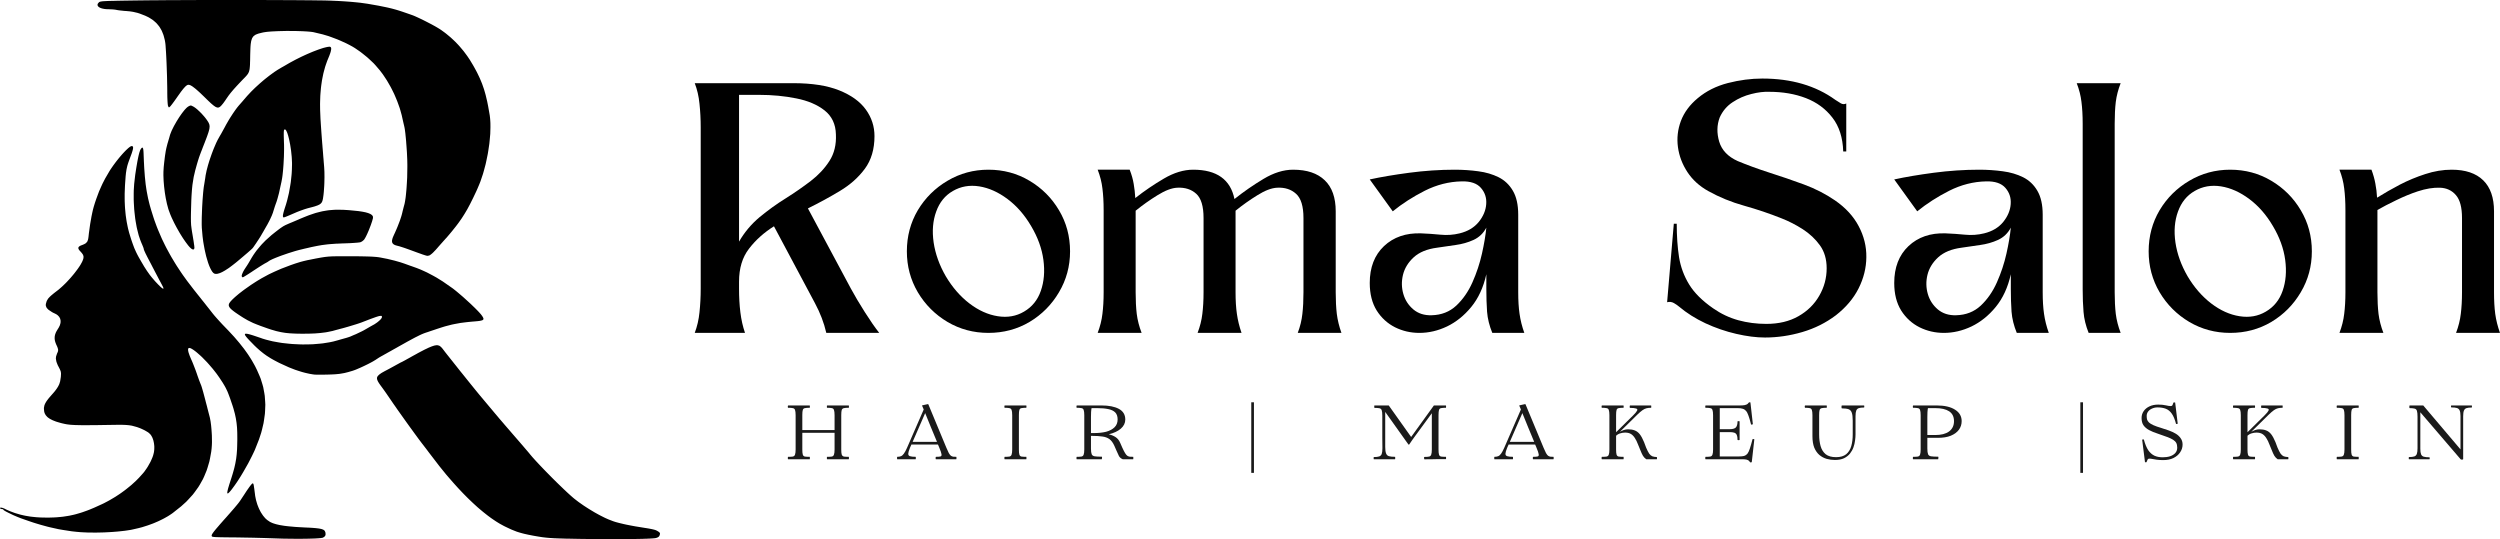 <svg viewBox="24.11 152.24 320.98 69.23" version="1.0" preserveAspectRatio="xMidYMid meet" zoomAndPan="magnify" xmlns:xlink="http://www.w3.org/1999/xlink" xmlns="http://www.w3.org/2000/svg"><defs><g></g></defs><path fill-rule="nonzero" fill-opacity="1" d="M 98.598 221.43 L 98.371 221.426 L 97.949 221.418 L 97.746 221.414 L 97.367 221.406 L 97.18 221.402 L 96.84 221.398 L 96.676 221.395 L 96.367 221.383 L 96.219 221.379 L 95.941 221.371 L 95.805 221.367 L 95.555 221.355 L 95.312 221.348 L 94.887 221.32 L 94.684 221.309 L 94.32 221.277 L 94.141 221.258 L 93.801 221.219 L 93.633 221.195 L 93.289 221.141 L 92.738 221.047 L 92.523 221.008 L 92.133 220.93 L 91.949 220.895 L 91.613 220.82 L 91.449 220.785 L 91.148 220.707 L 91.004 220.668 L 90.727 220.586 L 90.453 220.5 L 89.91 220.285 L 89.77 220.227 L 89.473 220.09 L 88.984 219.859 L 88.812 219.773 L 88.461 219.582 L 88.281 219.484 L 87.918 219.262 L 87.734 219.145 L 87.359 218.891 L 87.172 218.762 L 86.789 218.48 L 86.598 218.332 L 86.203 218.02 L 86.008 217.859 L 85.605 217.52 L 85.406 217.348 L 85 216.977 L 84.797 216.789 L 84.383 216.395 L 84.172 216.191 L 83.754 215.77 L 83.543 215.555 L 83.121 215.109 L 82.906 214.879 L 82.48 214.41 L 82.266 214.168 L 81.832 213.672 L 81.398 213.168 L 80.527 212.094 L 79.211 210.379 L 79.148 210.297 L 79.012 210.113 L 78.941 210.02 L 78.797 209.828 L 78.723 209.734 L 78.586 209.555 L 78.41 209.324 L 78.359 209.262 L 78.242 209.109 L 78.18 209.027 L 78.039 208.84 L 77.965 208.742 L 77.801 208.523 L 77.719 208.41 L 77.539 208.164 L 77.355 207.914 L 76.953 207.359 L 76.746 207.078 L 76.316 206.48 L 76.102 206.18 L 75.676 205.582 L 75.465 205.285 L 75.066 204.723 L 74.973 204.582 L 74.789 204.32 L 74.699 204.195 L 74.531 203.953 L 74.453 203.836 L 74.305 203.621 L 74.109 203.336 L 74.039 203.23 L 73.867 202.984 L 73.781 202.855 L 73.59 202.582 L 73.496 202.449 L 73.309 202.188 L 73.055 201.84 L 72.973 201.73 L 72.84 201.539 L 72.777 201.449 L 72.68 201.289 L 72.637 201.215 L 72.574 201.078 L 72.547 201.016 L 72.52 200.898 L 72.512 200.844 L 72.516 200.746 L 72.523 200.695 L 72.562 200.605 L 72.586 200.562 L 72.656 200.473 L 72.797 200.34 L 72.836 200.305 L 72.945 200.23 L 73 200.188 L 73.125 200.105 L 73.508 199.891 L 73.562 199.863 L 73.734 199.773 L 73.828 199.723 L 74.051 199.605 L 74.773 199.211 L 74.891 199.145 L 75.105 199.027 L 75.207 198.973 L 75.383 198.875 L 75.461 198.832 L 75.574 198.773 L 75.629 198.746 L 75.656 198.738 L 75.684 198.723 L 75.754 198.688 L 75.785 198.676 L 75.859 198.633 L 75.902 198.609 L 76 198.559 L 76.102 198.504 L 76.352 198.363 L 76.777 198.129 L 76.934 198.039 L 77.23 197.875 L 77.375 197.797 L 77.645 197.648 L 77.773 197.574 L 78.02 197.445 L 78.141 197.379 L 78.363 197.266 L 78.473 197.207 L 78.672 197.105 L 78.773 197.059 L 78.953 196.973 L 79.129 196.887 L 79.43 196.762 L 79.57 196.707 L 79.809 196.629 L 79.922 196.598 L 80.105 196.57 L 80.195 196.559 L 80.34 196.574 L 80.523 196.633 L 80.59 196.672 L 80.75 196.805 L 80.957 197.039 L 80.973 197.066 L 81.051 197.168 L 81.094 197.223 L 81.215 197.383 L 81.281 197.469 L 81.445 197.676 L 81.531 197.785 L 81.73 198.035 L 81.832 198.164 L 82.055 198.445 L 82.172 198.59 L 82.418 198.902 L 82.668 199.215 L 83.199 199.887 L 83.473 200.223 L 84.008 200.891 L 84.137 201.051 L 84.391 201.367 L 84.516 201.523 L 84.754 201.816 L 84.871 201.961 L 85.082 202.223 L 85.184 202.348 L 85.367 202.57 L 85.453 202.676 L 85.598 202.852 L 85.766 203.055 L 85.777 203.07 L 85.824 203.121 L 85.848 203.148 L 85.91 203.227 L 85.945 203.27 L 86.031 203.367 L 86.074 203.422 L 86.172 203.539 L 86.273 203.66 L 86.512 203.945 L 86.895 204.402 L 86.98 204.504 L 87.137 204.688 L 87.211 204.777 L 87.352 204.945 L 87.488 205.109 L 87.727 205.395 L 87.844 205.531 L 88.059 205.785 L 88.164 205.914 L 88.379 206.164 L 88.488 206.289 L 88.723 206.562 L 88.844 206.707 L 89.121 207.027 L 89.191 207.109 L 89.352 207.293 L 89.434 207.387 L 89.609 207.59 L 89.699 207.695 L 89.898 207.926 L 90.223 208.301 L 90.449 208.562 L 90.887 209.066 L 90.992 209.191 L 91.195 209.422 L 91.293 209.539 L 91.562 209.855 L 91.719 210.039 L 91.797 210.125 L 91.922 210.277 L 91.984 210.348 L 92.074 210.457 L 92.168 210.574 L 92.227 210.645 L 92.367 210.809 L 92.441 210.898 L 92.613 211.09 L 92.703 211.191 L 92.902 211.41 L 93.004 211.52 L 93.227 211.758 L 93.453 212 L 93.953 212.523 L 94.211 212.789 L 94.754 213.34 L 95.023 213.613 L 95.57 214.156 L 95.844 214.422 L 96.363 214.922 L 96.488 215.043 L 96.734 215.273 L 96.852 215.387 L 97.078 215.594 L 97.188 215.695 L 97.391 215.879 L 97.668 216.121 L 97.836 216.262 L 98.219 216.559 L 98.414 216.707 L 98.844 217.008 L 99.062 217.16 L 99.52 217.457 L 99.754 217.605 L 100.227 217.891 L 100.461 218.031 L 100.934 218.293 L 101.168 218.418 L 101.617 218.645 L 101.84 218.754 L 102.258 218.938 L 102.824 219.156 L 102.926 219.191 L 103.164 219.266 L 103.289 219.301 L 103.566 219.375 L 103.707 219.41 L 104.02 219.484 L 104.18 219.523 L 104.523 219.598 L 105.07 219.707 L 105.258 219.742 L 105.656 219.816 L 106.93 220.023 L 107.066 220.043 L 107.305 220.082 L 107.422 220.102 L 107.625 220.141 L 107.723 220.16 L 107.891 220.195 L 107.973 220.215 L 108.113 220.25 L 108.246 220.289 L 108.449 220.375 L 108.684 220.52 L 108.73 220.555 L 108.789 220.617 L 108.816 220.648 L 108.84 220.707 L 108.848 220.738 L 108.844 220.809 L 108.805 220.949 L 108.789 220.996 L 108.719 221.113 L 108.652 221.172 L 108.617 221.199 L 108.523 221.25 L 108.348 221.312 L 108.32 221.32 L 108.211 221.336 L 108.152 221.344 L 107.988 221.359 L 107.898 221.367 L 107.68 221.379 L 107.562 221.387 L 107.293 221.398 L 107.152 221.406 L 106.836 221.414 L 106.672 221.422 L 106.309 221.43 L 106.125 221.434 L 105.723 221.441 L 105.52 221.445 L 105.082 221.449 L 104.859 221.453 L 104.391 221.457 L 104.148 221.461 L 103.652 221.461 L 103.148 221.465 L 102.066 221.461 L 101.516 221.461 L 100.367 221.453 L 99.785 221.445 M 58.867 221.344 L 58.734 221.34 L 58.43 221.328 L 58.27 221.324 L 57.914 221.312 L 57.727 221.309 L 57.332 221.297 L 57.129 221.293 L 56.707 221.281 L 56.277 221.273 L 55.398 221.258 L 55.184 221.254 L 54.758 221.246 L 54.152 221.238 L 53.977 221.238 L 53.664 221.234 L 53.512 221.234 L 53.238 221.23 L 53.102 221.23 L 52.863 221.227 L 52.75 221.223 L 52.543 221.223 L 52.445 221.219 L 52.27 221.215 L 52.184 221.215 L 52.039 221.207 L 51.969 221.207 L 51.848 221.203 L 51.793 221.199 L 51.691 221.191 L 51.602 221.184 L 51.477 221.168 L 51.422 221.16 L 51.355 221.137 L 51.328 221.121 L 51.305 221.09 L 51.285 221.031 L 51.281 221.004 L 51.293 220.945 L 51.301 220.914 L 51.34 220.832 L 51.363 220.785 L 51.441 220.672 L 51.484 220.609 L 51.602 220.453 L 51.668 220.371 L 51.836 220.164 L 51.93 220.055 L 52.16 219.789 L 52.219 219.719 L 52.352 219.562 L 52.422 219.484 L 52.574 219.312 L 52.652 219.223 L 52.82 219.031 L 53.098 218.723 L 53.227 218.578 L 53.461 218.309 L 53.578 218.18 L 53.785 217.941 L 53.887 217.824 L 54.07 217.613 L 54.16 217.512 L 54.316 217.324 L 54.391 217.234 L 54.523 217.078 L 54.586 217 L 54.695 216.867 L 54.746 216.801 L 54.828 216.691 L 54.93 216.551 L 54.969 216.492 L 54.988 216.465 L 55.035 216.395 L 55.086 216.316 L 55.223 216.109 L 55.297 215.996 L 55.469 215.738 L 55.738 215.324 L 55.832 215.184 L 56.012 214.93 L 56.098 214.805 L 56.25 214.602 L 56.289 214.555 L 56.352 214.477 L 56.383 214.441 L 56.438 214.383 L 56.461 214.355 L 56.496 214.324 L 56.535 214.301 L 56.566 214.301 L 56.613 214.328 L 56.625 214.34 L 56.645 214.387 L 56.656 214.41 L 56.676 214.492 L 56.684 214.535 L 56.707 214.66 L 56.715 214.73 L 56.742 214.91 L 56.758 215.008 L 56.789 215.25 L 56.848 215.703 L 56.871 215.902 L 56.949 216.293 L 56.992 216.484 L 57.102 216.859 L 57.16 217.043 L 57.297 217.391 L 57.371 217.562 L 57.531 217.883 L 57.617 218.039 L 57.801 218.32 L 57.895 218.457 L 58.098 218.699 L 58.203 218.816 L 58.422 219.008 L 58.762 219.238 L 58.859 219.289 L 59.078 219.387 L 59.191 219.43 L 59.449 219.512 L 59.586 219.551 L 59.887 219.621 L 60.043 219.656 L 60.402 219.715 L 60.586 219.746 L 61.004 219.797 L 61.219 219.82 L 61.703 219.863 L 61.953 219.887 L 62.512 219.922 L 63.441 219.973 L 63.676 219.98 L 64.082 220.004 L 64.273 220.016 L 64.598 220.043 L 64.754 220.059 L 65.012 220.09 L 65.129 220.109 L 65.324 220.148 L 65.414 220.172 L 65.555 220.223 L 65.621 220.25 L 65.715 220.312 L 65.758 220.348 L 65.816 220.426 L 65.875 220.559 L 65.898 220.648 L 65.91 220.801 L 65.91 220.871 L 65.879 220.988 L 65.855 221.043 L 65.773 221.137 L 65.594 221.258 L 65.574 221.27 L 65.496 221.289 L 65.453 221.297 L 65.332 221.316 L 65.27 221.324 L 65.109 221.34 L 65.023 221.348 L 64.828 221.359 L 64.727 221.367 L 64.492 221.379 L 64.375 221.383 L 64.113 221.391 L 63.98 221.395 L 63.695 221.402 L 63.547 221.406 L 62.922 221.414 L 61.883 221.414 L 61.141 221.406 L 60.395 221.395 M 33.918 220.52 L 33.336 220.457 L 32.199 220.281 L 31.633 220.184 L 30.492 219.93 L 30.203 219.859 L 29.617 219.699 L 29.32 219.617 L 28.723 219.438 L 28.418 219.344 L 27.793 219.133 L 26.82 218.793 L 26.707 218.75 L 26.461 218.652 L 26.336 218.602 L 25.82 218.383 L 25.336 218.148 L 25.219 218.094 L 25.016 217.988 L 24.918 217.941 L 24.762 217.852 L 24.691 217.809 L 24.594 217.742 L 24.531 217.676 L 24.531 217.652 L 24.48 217.621 L 24.355 217.598 L 24.309 217.598 L 24.215 217.57 L 24.121 217.504 L 24.109 217.488 L 24.109 217.449 L 24.156 217.418 L 24.262 217.418 L 24.316 217.422 L 24.461 217.457 L 24.688 217.547 L 24.879 217.645 L 25.27 217.82 L 25.469 217.902 L 25.879 218.055 L 26.082 218.125 L 26.508 218.25 L 26.719 218.312 L 27.16 218.414 L 27.383 218.461 L 27.844 218.539 L 28.074 218.574 L 28.555 218.625 L 28.797 218.648 L 29.297 218.68 L 30.07 218.695 L 30.402 218.695 L 31.023 218.676 L 31.332 218.66 L 31.914 218.609 L 32.203 218.578 L 32.766 218.492 L 33.043 218.445 L 33.598 218.324 L 33.871 218.254 L 34.434 218.09 L 34.715 218 L 35.293 217.793 L 35.59 217.68 L 36.207 217.422 L 37.188 216.977 L 37.445 216.855 L 37.949 216.59 L 38.199 216.453 L 38.695 216.16 L 38.941 216.012 L 39.418 215.699 L 39.652 215.539 L 40.113 215.203 L 40.336 215.031 L 40.77 214.68 L 40.984 214.504 L 41.387 214.137 L 41.586 213.953 L 41.957 213.578 L 42.473 213.004 L 42.633 212.812 L 42.938 212.379 L 43.082 212.156 L 43.344 211.691 L 43.469 211.457 L 43.664 211.008 L 43.707 210.898 L 43.777 210.691 L 43.852 210.398 L 43.879 210.273 L 43.91 210.016 L 43.918 209.891 L 43.922 209.633 L 43.918 209.504 L 43.891 209.254 L 43.875 209.129 L 43.824 208.891 L 43.797 208.773 L 43.723 208.559 L 43.684 208.449 L 43.586 208.262 L 43.535 208.172 L 43.422 208.016 L 43.227 207.828 L 43.102 207.734 L 42.785 207.547 L 42.621 207.457 L 42.262 207.289 L 42.078 207.211 L 41.703 207.074 L 41.148 206.922 L 41 206.887 L 40.703 206.84 L 40.625 206.832 L 40.457 206.816 L 40.371 206.809 L 40.18 206.797 L 40.082 206.793 L 39.855 206.785 L 39.738 206.785 L 39.469 206.781 L 39.328 206.781 L 39.004 206.785 L 38.449 206.793 L 38.156 206.797 L 37.617 206.805 L 37.355 206.809 L 36.875 206.816 L 36.641 206.82 L 36.211 206.824 L 36.004 206.824 L 35.625 206.828 L 34.504 206.828 L 34.242 206.824 L 34.117 206.82 L 33.887 206.812 L 33.777 206.812 L 33.574 206.801 L 33.48 206.797 L 33.301 206.785 L 33.129 206.773 L 32.836 206.738 L 32.695 206.719 L 32.441 206.672 L 32.062 206.586 L 31.852 206.531 L 31.48 206.422 L 31.301 206.367 L 30.992 206.246 L 30.844 206.184 L 30.59 206.055 L 30.473 205.988 L 30.273 205.848 L 30.184 205.773 L 30.039 205.613 L 29.973 205.531 L 29.875 205.355 L 29.832 205.262 L 29.781 205.066 L 29.75 204.738 L 29.75 204.598 L 29.801 204.34 L 29.816 204.273 L 29.867 204.145 L 29.895 204.078 L 29.973 203.938 L 30.012 203.863 L 30.113 203.711 L 30.172 203.629 L 30.305 203.453 L 30.375 203.363 L 30.547 203.164 L 30.84 202.828 L 30.934 202.723 L 31.102 202.527 L 31.18 202.43 L 31.316 202.246 L 31.383 202.156 L 31.496 201.98 L 31.551 201.895 L 31.641 201.723 L 31.723 201.551 L 31.832 201.199 L 31.922 200.625 L 31.926 200.547 L 31.934 200.418 L 31.938 200.355 L 31.941 200.246 L 31.941 200.145 L 31.914 199.977 L 31.895 199.891 L 31.816 199.703 L 31.797 199.652 L 31.738 199.539 L 31.633 199.332 L 31.535 199.152 L 31.406 198.828 L 31.352 198.676 L 31.301 198.395 L 31.281 198.258 L 31.309 198.004 L 31.43 197.641 L 31.48 197.539 L 31.543 197.375 L 31.566 197.297 L 31.57 197.148 L 31.562 197.07 L 31.508 196.887 L 31.488 196.836 L 31.445 196.723 L 31.355 196.527 L 31.309 196.43 L 31.242 196.246 L 31.207 196.156 L 31.164 195.984 L 31.145 195.898 L 31.129 195.73 L 31.125 195.648 L 31.133 195.484 L 31.141 195.398 L 31.176 195.234 L 31.199 195.152 L 31.262 194.984 L 31.297 194.898 L 31.391 194.723 L 31.559 194.445 L 31.633 194.332 L 31.742 194.117 L 31.793 194.012 L 31.852 193.805 L 31.879 193.707 L 31.891 193.512 L 31.891 193.418 L 31.855 193.238 L 31.832 193.152 L 31.75 192.992 L 31.703 192.914 L 31.57 192.77 L 31.5 192.703 L 31.328 192.582 L 31.012 192.426 L 30.984 192.418 L 30.902 192.375 L 30.859 192.352 L 30.754 192.289 L 30.426 192.07 L 30.316 191.992 L 30.16 191.828 L 30.094 191.746 L 30.02 191.57 L 29.992 191.48 L 29.992 191.285 L 30.086 190.957 L 30.129 190.848 L 30.238 190.664 L 30.297 190.57 L 30.473 190.379 L 30.523 190.328 L 30.645 190.215 L 30.711 190.156 L 30.867 190.027 L 30.949 189.957 L 31.145 189.801 L 31.492 189.535 L 31.652 189.41 L 31.992 189.113 L 32.164 188.957 L 32.516 188.617 L 32.688 188.441 L 33.031 188.07 L 33.199 187.883 L 33.52 187.504 L 33.676 187.312 L 33.961 186.938 L 34.098 186.754 L 34.336 186.406 L 34.445 186.234 L 34.613 185.93 L 34.652 185.855 L 34.711 185.723 L 34.781 185.539 L 34.812 185.438 L 34.832 185.27 L 34.836 185.188 L 34.797 185.031 L 34.77 184.953 L 34.66 184.789 L 34.625 184.742 L 34.547 184.648 L 34.402 184.488 L 34.355 184.438 L 34.281 184.352 L 34.25 184.309 L 34.207 184.227 L 34.188 184.191 L 34.172 184.117 L 34.164 184.086 L 34.176 184.023 L 34.188 183.992 L 34.23 183.934 L 34.254 183.906 L 34.324 183.852 L 34.363 183.824 L 34.465 183.773 L 34.652 183.699 L 34.727 183.672 L 34.855 183.617 L 34.914 183.59 L 35.02 183.531 L 35.121 183.473 L 35.258 183.328 L 35.32 183.25 L 35.398 183.047 L 35.414 182.992 L 35.441 182.863 L 35.473 182.645 L 35.52 182.215 L 35.633 181.383 L 35.691 180.98 L 35.824 180.227 L 35.855 180.043 L 35.926 179.699 L 35.961 179.531 L 36.031 179.219 L 36.07 179.066 L 36.145 178.785 L 36.258 178.414 L 36.328 178.195 L 36.469 177.781 L 36.543 177.582 L 36.684 177.199 L 36.824 176.824 L 37.125 176.141 L 37.277 175.809 L 37.609 175.164 L 38.172 174.199 L 38.285 174.02 L 38.535 173.652 L 38.664 173.469 L 38.938 173.098 L 39.078 172.914 L 39.359 172.562 L 39.504 172.387 L 39.781 172.066 L 39.922 171.91 L 40.18 171.637 L 40.309 171.508 L 40.535 171.297 L 40.586 171.25 L 40.688 171.172 L 40.734 171.133 L 40.816 171.078 L 40.859 171.051 L 40.926 171.016 L 41.012 170.996 L 41.047 170.996 L 41.105 171.012 L 41.133 171.023 L 41.172 171.066 L 41.184 171.09 L 41.195 171.164 L 41.199 171.207 L 41.188 171.316 L 41.18 171.379 L 41.141 171.535 L 41.117 171.617 L 41.055 171.82 L 41.02 171.93 L 40.926 172.184 L 40.758 172.637 L 40.711 172.766 L 40.625 173.004 L 40.586 173.117 L 40.516 173.332 L 40.453 173.547 L 40.359 173.969 L 40.34 174.078 L 40.305 174.316 L 40.285 174.438 L 40.258 174.707 L 40.242 174.848 L 40.219 175.168 L 40.18 175.711 L 40.156 176.074 L 40.129 176.766 L 40.117 177.105 L 40.117 177.762 L 40.121 178.082 L 40.148 178.703 L 40.168 179.012 L 40.223 179.605 L 40.254 179.898 L 40.336 180.469 L 40.383 180.754 L 40.492 181.305 L 40.551 181.582 L 40.691 182.125 L 40.938 182.926 L 40.996 183.102 L 41.102 183.41 L 41.156 183.562 L 41.254 183.828 L 41.352 184.09 L 41.562 184.559 L 41.617 184.676 L 41.738 184.918 L 41.801 185.039 L 41.945 185.305 L 42.023 185.438 L 42.195 185.742 L 42.5 186.258 L 42.613 186.453 L 42.855 186.828 L 42.973 187.012 L 43.219 187.359 L 43.34 187.531 L 43.586 187.84 L 43.945 188.262 L 44.078 188.41 L 44.312 188.656 L 44.422 188.773 L 44.609 188.957 L 44.695 189.043 L 44.836 189.164 L 44.902 189.219 L 44.992 189.277 L 45.031 189.301 L 45.078 189.301 L 45.094 189.289 L 45.09 189.227 L 45.082 189.184 L 45.027 189.055 L 44.895 188.793 L 44.875 188.762 L 44.832 188.68 L 44.809 188.637 L 44.754 188.531 L 44.695 188.422 L 44.551 188.156 L 44.477 188.016 L 44.316 187.707 L 44.074 187.246 L 43.996 187.098 L 43.816 186.75 L 43.723 186.574 L 43.535 186.207 L 43.441 186.027 L 43.262 185.688 L 43.219 185.605 L 43.141 185.457 L 43.035 185.254 L 42.855 184.895 L 42.797 184.781 L 42.707 184.582 L 42.664 184.488 L 42.605 184.348 L 42.594 184.316 L 42.578 184.27 L 42.57 184.227 L 42.57 184.207 L 42.551 184.137 L 42.539 184.098 L 42.504 183.992 L 42.348 183.609 L 42.289 183.48 L 42.176 183.199 L 42.121 183.055 L 42.016 182.75 L 41.914 182.441 L 41.742 181.758 L 41.66 181.41 L 41.527 180.664 L 41.469 180.289 L 41.379 179.5 L 41.34 179.102 L 41.293 178.293 L 41.277 177.887 L 41.277 177.07 L 41.285 176.664 L 41.336 175.867 L 41.469 174.703 L 41.512 174.418 L 41.59 173.91 L 41.629 173.664 L 41.703 173.234 L 41.738 173.031 L 41.805 172.68 L 41.84 172.508 L 41.902 172.223 L 41.934 172.09 L 41.992 171.867 L 42.023 171.762 L 42.082 171.598 L 42.109 171.52 L 42.168 171.402 L 42.258 171.277 L 42.281 171.25 L 42.324 171.215 L 42.344 171.203 L 42.379 171.195 L 42.398 171.191 L 42.426 171.211 L 42.441 171.223 L 42.465 171.27 L 42.477 171.297 L 42.492 171.375 L 42.504 171.418 L 42.516 171.527 L 42.523 171.586 L 42.535 171.73 L 42.547 171.988 L 42.555 172.227 L 42.574 172.684 L 42.582 172.91 L 42.605 173.336 L 42.613 173.543 L 42.637 173.945 L 42.652 174.141 L 42.68 174.516 L 42.707 174.887 L 42.777 175.566 L 42.812 175.902 L 42.902 176.523 L 42.953 176.832 L 43.066 177.422 L 43.125 177.719 L 43.266 178.301 L 43.34 178.594 L 43.512 179.191 L 43.809 180.137 L 43.941 180.535 L 44.234 181.332 L 44.391 181.727 L 44.727 182.512 L 44.898 182.906 L 45.277 183.688 L 45.473 184.074 L 45.895 184.852 L 46.113 185.238 L 46.578 186.012 L 46.816 186.395 L 47.324 187.164 L 47.586 187.547 L 48.141 188.316 L 49.023 189.465 L 49.195 189.68 L 49.492 190.055 L 49.637 190.234 L 49.887 190.547 L 50.004 190.699 L 50.219 190.965 L 50.32 191.09 L 50.5 191.32 L 50.586 191.43 L 50.746 191.633 L 50.824 191.73 L 50.973 191.918 L 51.414 192.48 L 51.453 192.531 L 51.555 192.652 L 51.605 192.715 L 51.727 192.855 L 51.855 193.004 L 52.16 193.344 L 52.316 193.516 L 52.652 193.879 L 53.156 194.402 L 53.426 194.68 L 53.922 195.215 L 54.168 195.48 L 54.617 196.004 L 54.836 196.262 L 55.238 196.77 L 55.438 197.023 L 55.797 197.523 L 55.973 197.773 L 56.293 198.27 L 56.445 198.516 L 56.727 199.012 L 56.863 199.258 L 57.109 199.758 L 57.441 200.516 L 57.582 200.867 L 57.805 201.586 L 57.906 201.949 L 58.043 202.688 L 58.102 203.059 L 58.156 203.82 L 58.176 204.203 L 58.145 204.98 L 58.121 205.375 L 58.008 206.176 L 57.945 206.578 L 57.75 207.402 L 57.641 207.816 L 57.363 208.66 L 56.852 209.953 L 56.762 210.156 L 56.555 210.59 L 56.449 210.809 L 56.215 211.266 L 55.977 211.73 L 55.445 212.664 L 55.312 212.895 L 55.043 213.344 L 54.906 213.562 L 54.641 213.977 L 54.508 214.176 L 54.254 214.543 L 53.898 215.027 L 53.805 215.148 L 53.648 215.336 L 53.574 215.418 L 53.461 215.527 L 53.414 215.57 L 53.344 215.594 L 53.332 215.594 L 53.312 215.582 L 53.301 215.57 L 53.289 215.512 L 53.293 215.453 L 53.293 215.418 L 53.309 215.336 L 53.316 215.293 L 53.34 215.188 L 53.352 215.129 L 53.387 215 L 53.402 214.93 L 53.449 214.777 L 53.473 214.695 L 53.527 214.516 L 53.555 214.422 L 53.621 214.219 L 53.73 213.879 L 53.812 213.629 L 53.957 213.164 L 54.023 212.941 L 54.141 212.52 L 54.195 212.316 L 54.285 211.922 L 54.328 211.727 L 54.395 211.344 L 54.43 211.148 L 54.477 210.758 L 54.5 210.559 L 54.531 210.141 L 54.547 209.93 L 54.562 209.469 L 54.578 208.715 L 54.578 208.453 L 54.574 207.977 L 54.57 207.742 L 54.551 207.312 L 54.539 207.102 L 54.5 206.703 L 54.477 206.504 L 54.418 206.121 L 54.387 205.93 L 54.305 205.543 L 54.262 205.348 L 54.152 204.945 L 54.098 204.738 L 53.961 204.301 L 53.719 203.59 L 53.664 203.426 L 53.559 203.141 L 53.508 203.004 L 53.414 202.758 L 53.32 202.523 L 53.129 202.121 L 53.078 202.02 L 52.969 201.82 L 52.91 201.719 L 52.781 201.504 L 52.715 201.391 L 52.555 201.148 L 52.285 200.738 L 52.191 200.605 L 51.992 200.324 L 51.887 200.18 L 51.664 199.895 L 51.434 199.602 L 50.938 199.027 L 50.688 198.746 L 50.176 198.223 L 50.051 198.094 L 49.801 197.863 L 49.441 197.547 L 49.363 197.48 L 49.215 197.363 L 49.145 197.305 L 49.012 197.211 L 48.949 197.164 L 48.832 197.09 L 48.777 197.055 L 48.68 197 L 48.633 196.977 L 48.551 196.941 L 48.512 196.93 L 48.445 196.918 L 48.414 196.914 L 48.363 196.922 L 48.34 196.93 L 48.305 196.961 L 48.289 196.98 L 48.27 197.031 L 48.262 197.062 L 48.258 197.137 L 48.258 197.176 L 48.27 197.273 L 48.277 197.32 L 48.305 197.438 L 48.32 197.5 L 48.391 197.711 L 48.449 197.875 L 48.48 197.957 L 48.555 198.137 L 48.684 198.438 L 48.734 198.547 L 48.852 198.824 L 48.91 198.969 L 49.098 199.449 L 49.219 199.766 L 49.375 200.203 L 49.465 200.469 L 49.656 201.004 L 49.703 201.129 L 49.785 201.34 L 49.879 201.578 L 49.898 201.621 L 49.941 201.727 L 50.012 201.938 L 50.035 202.02 L 50.098 202.227 L 50.129 202.34 L 50.211 202.621 L 50.23 202.699 L 50.301 202.957 L 50.352 203.152 L 50.379 203.254 L 50.438 203.477 L 50.469 203.59 L 50.531 203.844 L 50.566 203.973 L 50.641 204.254 L 50.68 204.398 L 50.758 204.715 L 50.801 204.879 L 50.891 205.23 L 51.039 205.801 L 51.066 205.91 L 51.117 206.188 L 51.145 206.332 L 51.188 206.66 L 51.211 206.832 L 51.246 207.195 L 51.262 207.379 L 51.289 207.762 L 51.312 208.141 L 51.324 208.879 L 51.324 209.059 L 51.312 209.379 L 51.281 209.805 L 51.23 210.242 L 51.078 211.078 L 50.992 211.492 L 50.762 212.273 L 50.637 212.656 L 50.332 213.391 L 50.168 213.75 L 49.781 214.441 L 49.574 214.777 L 49.105 215.43 L 48.859 215.75 L 48.301 216.363 L 48.012 216.668 L 47.363 217.254 L 46.289 218.105 L 46.129 218.219 L 45.785 218.445 L 45.605 218.555 L 45.223 218.77 L 45.027 218.875 L 44.613 219.078 L 44.406 219.176 L 43.969 219.363 L 43.75 219.453 L 43.293 219.621 L 43.062 219.703 L 42.359 219.926 L 41.879 220.051 L 41.16 220.215 L 40.93 220.266 L 40.398 220.348 L 40.129 220.387 L 39.535 220.453 L 39.23 220.484 L 38.594 220.535 L 38.273 220.555 L 37.613 220.59 L 37.281 220.602 L 36.621 220.617 L 36.293 220.621 L 35.656 220.613 L 35.34 220.609 L 34.742 220.582 L 34.449 220.566 M 64.449 200.328 L 64.293 200.309 L 63.965 200.254 L 63.801 200.223 L 63.453 200.145 L 63.281 200.105 L 62.918 200.008 L 62.738 199.953 L 62.367 199.836 L 61.992 199.711 L 61.219 199.41 L 60.055 198.879 L 59.848 198.777 L 59.477 198.582 L 59.293 198.484 L 58.961 198.297 L 58.797 198.199 L 58.492 198.004 L 58.344 197.91 L 58.055 197.703 L 57.914 197.598 L 57.637 197.375 L 57.496 197.262 L 57.215 197.012 L 57.07 196.883 L 56.773 196.598 L 56.305 196.117 L 56.227 196.039 L 56.09 195.898 L 56.027 195.828 L 55.91 195.703 L 55.859 195.645 L 55.766 195.535 L 55.723 195.484 L 55.629 195.355 L 55.586 195.285 L 55.57 195.25 L 55.555 195.195 L 55.547 195.172 L 55.559 195.133 L 55.57 195.117 L 55.605 195.098 L 55.629 195.09 L 55.695 195.086 L 55.734 195.086 L 55.832 195.098 L 55.883 195.105 L 56.012 195.133 L 56.078 195.148 L 56.234 195.191 L 56.32 195.215 L 56.508 195.273 L 56.609 195.305 L 56.949 195.418 L 57.203 195.504 L 57.629 195.648 L 57.801 195.711 L 58.16 195.82 L 58.344 195.871 L 58.727 195.969 L 59.113 196.062 L 59.938 196.211 L 60.355 196.277 L 61.227 196.371 L 61.664 196.41 L 62.547 196.453 L 62.992 196.465 L 63.871 196.453 L 64.305 196.438 L 65.148 196.367 L 65.562 196.324 L 66.348 196.199 L 66.539 196.164 L 66.902 196.086 L 67.426 195.945 L 67.488 195.926 L 67.645 195.883 L 67.723 195.859 L 67.898 195.809 L 68.156 195.738 L 68.387 195.672 L 68.523 195.637 L 68.797 195.551 L 68.859 195.531 L 68.961 195.496 L 69.074 195.457 L 69.125 195.434 L 69.27 195.371 L 69.484 195.277 L 69.797 195.148 L 70.41 194.855 L 70.559 194.785 L 70.828 194.645 L 71.18 194.445 L 71.305 194.371 L 71.609 194.195 L 71.684 194.152 L 71.824 194.074 L 72.004 193.973 L 72.152 193.895 L 72.434 193.707 L 72.566 193.613 L 72.797 193.422 L 72.852 193.371 L 72.984 193.238 L 73.051 193.152 L 73.082 193.113 L 73.121 193.043 L 73.148 192.953 L 73.148 192.91 L 73.137 192.855 L 73.129 192.832 L 73.094 192.805 L 73.07 192.793 L 72.996 192.793 L 72.832 192.812 L 72.789 192.82 L 72.641 192.859 L 72.562 192.883 L 72.359 192.949 L 71.664 193.199 L 71.43 193.289 L 70.969 193.469 L 70.863 193.508 L 70.684 193.578 L 70.492 193.652 L 70.445 193.668 L 70.309 193.715 L 70.234 193.742 L 70.055 193.801 L 69.961 193.832 L 69.754 193.898 L 69.645 193.93 L 69.418 194 L 69.188 194.07 L 68.715 194.211 L 68.602 194.242 L 68.387 194.305 L 68.09 194.387 L 68.016 194.406 L 67.848 194.449 L 67.758 194.473 L 67.578 194.523 L 67.484 194.547 L 67.309 194.594 L 67.082 194.656 L 66.801 194.734 L 66.219 194.855 L 65.922 194.91 L 65.293 194.988 L 65.129 195.004 L 64.789 195.031 L 64.613 195.047 L 64.25 195.062 L 64.062 195.07 L 63.668 195.082 L 63.039 195.086 L 62.754 195.086 L 62.238 195.078 L 61.992 195.07 L 61.543 195.047 L 61.324 195.035 L 60.918 194.996 L 60.719 194.973 L 60.332 194.91 L 60.141 194.875 L 59.754 194.789 L 59.555 194.742 L 59.145 194.621 L 58.938 194.562 L 58.48 194.41 L 57.723 194.141 L 57.559 194.082 L 57.266 193.969 L 57.121 193.914 L 56.859 193.809 L 56.602 193.703 L 56.145 193.48 L 55.918 193.367 L 55.465 193.105 L 55.348 193.035 L 55.102 192.879 L 54.703 192.617 L 54.578 192.531 L 54.355 192.379 L 54.25 192.305 L 54.074 192.172 L 53.988 192.105 L 53.852 191.988 L 53.785 191.934 L 53.684 191.828 L 53.641 191.777 L 53.57 191.684 L 53.543 191.637 L 53.508 191.551 L 53.492 191.508 L 53.48 191.422 L 53.496 191.297 L 53.508 191.258 L 53.555 191.164 L 53.586 191.113 L 53.672 191 L 53.719 190.938 L 53.84 190.809 L 53.902 190.738 L 54.055 190.594 L 54.133 190.516 L 54.309 190.359 L 54.402 190.277 L 54.809 189.934 L 55.281 189.57 L 55.523 189.391 L 56.051 189.02 L 56.316 188.832 L 56.867 188.473 L 57.145 188.297 L 57.695 187.969 L 58.5 187.531 L 58.695 187.43 L 59.121 187.23 L 59.336 187.129 L 59.785 186.93 L 60.238 186.734 L 61.168 186.379 L 61.395 186.293 L 61.84 186.137 L 62.062 186.062 L 62.484 185.93 L 62.688 185.867 L 63.07 185.766 L 63.582 185.645 L 63.746 185.613 L 64.051 185.555 L 64.195 185.523 L 64.457 185.473 L 64.586 185.445 L 64.816 185.402 L 64.926 185.383 L 65.133 185.344 L 65.332 185.309 L 65.676 185.254 L 65.844 185.23 L 66.164 185.195 L 66.328 185.18 L 66.672 185.16 L 66.852 185.152 L 67.27 185.145 L 67.75 185.145 L 68.031 185.141 L 69.27 185.141 L 69.715 185.145 L 69.934 185.145 L 70.34 185.148 L 70.535 185.152 L 70.895 185.16 L 71.07 185.164 L 71.387 185.172 L 71.539 185.176 L 71.809 185.188 L 71.941 185.195 L 72.168 185.211 L 72.277 185.219 L 72.461 185.234 L 72.691 185.262 L 72.961 185.305 L 73.555 185.422 L 73.855 185.48 L 74.469 185.629 L 74.773 185.703 L 75.352 185.867 L 75.488 185.906 L 75.75 185.992 L 76.109 186.113 L 76.211 186.152 L 76.441 186.234 L 76.559 186.277 L 76.797 186.363 L 76.914 186.402 L 77.406 186.578 L 77.586 186.641 L 77.961 186.789 L 78.152 186.867 L 78.543 187.043 L 78.934 187.223 L 79.742 187.648 L 80.148 187.875 L 80.961 188.379 L 82.145 189.203 L 82.297 189.312 L 82.641 189.586 L 82.816 189.73 L 83.195 190.051 L 83.578 190.379 L 84.355 191.086 L 84.547 191.262 L 84.898 191.602 L 85.07 191.766 L 85.371 192.07 L 85.441 192.141 L 85.57 192.277 L 85.633 192.344 L 85.738 192.465 L 85.793 192.523 L 85.879 192.625 L 85.977 192.758 L 86.027 192.828 L 86.102 192.953 L 86.133 193.008 L 86.172 193.105 L 86.184 193.148 L 86.176 193.223 L 86.164 193.258 L 86.109 193.312 L 86.074 193.34 L 85.961 193.379 L 85.898 193.398 L 85.727 193.434 L 85.633 193.449 L 85.395 193.477 L 84.953 193.516 L 84.711 193.535 L 84.266 193.578 L 84.047 193.602 L 83.637 193.652 L 83.234 193.703 L 82.496 193.84 L 82.129 193.914 L 81.391 194.105 L 81.203 194.156 L 80.812 194.277 L 80.195 194.477 L 79.934 194.566 L 79.254 194.793 L 79.031 194.871 L 78.777 194.953 L 78.703 194.98 L 78.535 195.039 L 78.453 195.074 L 78.262 195.152 L 78.168 195.195 L 77.949 195.297 L 77.836 195.355 L 77.578 195.484 L 77.441 195.551 L 77.133 195.715 L 76.973 195.801 L 76.609 196 L 76.418 196.102 L 75.988 196.344 L 75.254 196.754 L 75.008 196.895 L 74.531 197.16 L 74.301 197.293 L 73.883 197.523 L 73.789 197.578 L 73.613 197.676 L 73.527 197.723 L 73.383 197.805 L 73.316 197.844 L 73.211 197.902 L 73.102 197.961 L 73.051 197.988 L 72.93 198.059 L 72.867 198.094 L 72.734 198.176 L 72.371 198.414 L 72.301 198.461 L 72.109 198.574 L 72.008 198.637 L 71.766 198.77 L 71.641 198.836 L 71.363 198.98 L 71.219 199.051 L 70.922 199.195 L 70.773 199.266 L 70.48 199.402 L 70.332 199.469 L 70.055 199.586 L 69.922 199.645 L 69.68 199.742 L 69.379 199.848 L 69.23 199.891 L 68.961 199.969 L 68.832 200.008 L 68.586 200.07 L 68.348 200.129 L 67.891 200.211 L 67.656 200.246 L 67.152 200.293 L 67.016 200.301 L 66.723 200.316 L 66.234 200.332 L 66.035 200.336 L 65.641 200.344 L 65.449 200.348 L 65.027 200.348 L 64.879 200.344 L 64.691 200.344 L 64.633 200.34 L 64.543 200.336 L 64.504 200.336 M 55.148 187.715 L 55.141 187.695 L 55.145 187.641 L 55.148 187.605 L 55.168 187.527 L 55.191 187.441 L 55.285 187.223 L 55.34 187.105 L 55.477 186.863 L 55.703 186.516 L 55.73 186.477 L 55.816 186.348 L 55.863 186.273 L 55.977 186.094 L 56.348 185.461 L 56.422 185.332 L 56.586 185.07 L 56.672 184.938 L 56.859 184.668 L 57.055 184.398 L 57.5 183.863 L 57.727 183.602 L 58.219 183.098 L 58.984 182.414 L 59.141 182.289 L 59.41 182.074 L 59.539 181.973 L 59.762 181.801 L 59.867 181.719 L 60.055 181.578 L 60.148 181.512 L 60.312 181.402 L 60.469 181.297 L 60.758 181.141 L 61.223 180.934 L 61.309 180.898 L 61.508 180.816 L 61.613 180.773 L 61.832 180.68 L 61.945 180.633 L 62.156 180.543 L 62.438 180.422 L 62.613 180.344 L 62.953 180.203 L 63.121 180.133 L 63.445 180.004 L 63.762 179.879 L 64.359 179.676 L 64.656 179.578 L 65.223 179.434 L 65.504 179.367 L 66.066 179.27 L 66.348 179.23 L 66.926 179.184 L 67.219 179.168 L 67.844 179.172 L 68.16 179.176 L 68.852 179.219 L 69.031 179.234 L 69.402 179.27 L 69.988 179.328 L 70.172 179.348 L 70.496 179.398 L 70.652 179.422 L 70.93 179.477 L 71.062 179.504 L 71.289 179.57 L 71.395 179.602 L 71.574 179.676 L 71.656 179.711 L 71.785 179.793 L 71.844 179.836 L 71.926 179.926 L 71.961 179.973 L 71.996 180.074 L 71.996 180.234 L 71.977 180.32 L 71.918 180.531 L 71.887 180.645 L 71.801 180.895 L 71.715 181.148 L 71.5 181.703 L 71.445 181.84 L 71.332 182.098 L 71.277 182.227 L 71.168 182.457 L 71.113 182.57 L 71.016 182.754 L 70.891 182.961 L 70.832 183.039 L 70.652 183.191 L 70.605 183.227 L 70.512 183.281 L 70.379 183.34 L 70.359 183.348 L 70.281 183.359 L 70.238 183.367 L 70.121 183.379 L 70.059 183.387 L 69.906 183.402 L 69.824 183.406 L 69.645 183.422 L 69.457 183.434 L 69.012 183.461 L 68.297 183.488 L 68.016 183.496 L 67.516 183.52 L 67.273 183.527 L 66.832 183.559 L 66.617 183.574 L 66.211 183.609 L 66.008 183.633 L 65.613 183.684 L 65.414 183.711 L 65.004 183.781 L 64.793 183.82 L 64.348 183.91 L 64.117 183.957 L 63.613 184.074 L 63.48 184.105 L 63.199 184.168 L 62.758 184.277 L 62.574 184.32 L 62.18 184.426 L 61.977 184.484 L 61.125 184.75 L 60.277 185.043 L 60.074 185.117 L 59.699 185.262 L 59.52 185.332 L 59.203 185.465 L 59.055 185.531 L 58.824 185.645 L 58.77 185.672 L 58.688 185.723 L 58.59 185.789 L 58.57 185.801 L 58.512 185.844 L 58.48 185.863 L 58.398 185.914 L 58.133 186.059 L 58.109 186.07 L 58.043 186.109 L 58.008 186.129 L 57.914 186.188 L 57.863 186.215 L 57.746 186.289 L 57.684 186.328 L 57.551 186.41 L 57.41 186.5 L 57.094 186.703 L 56.594 187.031 L 56.426 187.145 L 56.113 187.348 L 55.965 187.445 L 55.707 187.605 L 55.648 187.641 L 55.496 187.734 L 55.418 187.777 L 55.383 187.801 L 55.328 187.824 L 55.285 187.844 L 55.262 187.844 L 55.211 187.805 L 55.184 187.781 M 51.652 187.375 L 51.613 187.359 L 51.484 187.266 L 51.355 187.113 L 51.273 186.98 L 51.23 186.91 L 51.145 186.746 L 51.102 186.66 L 51.016 186.469 L 50.973 186.367 L 50.891 186.148 L 50.812 185.922 L 50.656 185.398 L 50.578 185.129 L 50.441 184.535 L 50.375 184.23 L 50.258 183.586 L 50.203 183.262 L 50.117 182.586 L 50.027 181.566 L 50.02 181.496 L 50.016 181.328 L 50.012 181.238 L 50.008 181.043 L 50.008 180.844 L 50.012 180.375 L 50.016 180.133 L 50.035 179.605 L 50.043 179.344 L 50.066 178.793 L 50.113 177.984 L 50.133 177.723 L 50.172 177.23 L 50.191 176.992 L 50.234 176.574 L 50.246 176.48 L 50.266 176.305 L 50.301 176.078 L 50.336 175.875 L 50.406 175.441 L 50.422 175.336 L 50.453 175.152 L 50.484 174.934 L 50.508 174.754 L 50.594 174.344 L 50.637 174.129 L 50.758 173.672 L 50.82 173.438 L 50.969 172.949 L 51.047 172.707 L 51.219 172.211 L 51.305 171.965 L 51.488 171.484 L 51.582 171.25 L 51.773 170.805 L 51.867 170.586 L 52.059 170.195 L 52.34 169.691 L 52.367 169.645 L 52.457 169.496 L 52.504 169.414 L 52.613 169.215 L 52.98 168.547 L 53.137 168.25 L 53.48 167.656 L 53.656 167.367 L 54.008 166.824 L 54.098 166.691 L 54.27 166.445 L 54.355 166.324 L 54.52 166.102 L 54.602 165.996 L 54.758 165.805 L 54.977 165.555 L 54.988 165.543 L 55.062 165.461 L 55.105 165.41 L 55.227 165.273 L 55.293 165.195 L 55.445 165.016 L 55.695 164.727 L 55.848 164.551 L 56.184 164.191 L 56.355 164.008 L 56.723 163.645 L 56.914 163.461 L 57.309 163.102 L 57.508 162.922 L 57.918 162.57 L 58.125 162.398 L 58.535 162.074 L 58.742 161.914 L 59.148 161.617 L 59.348 161.473 L 59.734 161.219 L 60.285 160.891 L 60.32 160.871 L 60.434 160.809 L 60.496 160.773 L 60.641 160.691 L 61.109 160.418 L 61.34 160.285 L 61.828 160.023 L 62.074 159.891 L 62.582 159.637 L 62.836 159.512 L 63.352 159.273 L 63.605 159.16 L 64.102 158.949 L 64.348 158.848 L 64.809 158.672 L 65.031 158.59 L 65.441 158.453 L 65.637 158.391 L 65.973 158.305 L 66.051 158.289 L 66.191 158.262 L 66.371 158.238 L 66.422 158.234 L 66.496 158.25 L 66.531 158.266 L 66.582 158.309 L 66.602 158.336 L 66.625 158.414 L 66.633 158.457 L 66.629 158.57 L 66.621 158.633 L 66.59 158.781 L 66.574 158.863 L 66.516 159.055 L 66.48 159.152 L 66.395 159.387 L 66.234 159.781 L 66.129 160.035 L 65.941 160.562 L 65.852 160.832 L 65.699 161.395 L 65.625 161.68 L 65.504 162.277 L 65.445 162.582 L 65.355 163.215 L 65.316 163.539 L 65.258 164.207 L 65.234 164.547 L 65.211 165.25 L 65.203 165.605 L 65.211 166.348 L 65.258 167.5 L 65.266 167.625 L 65.285 167.895 L 65.293 168.031 L 65.312 168.324 L 65.332 168.621 L 65.375 169.242 L 65.398 169.551 L 65.441 170.141 L 65.453 170.281 L 65.473 170.547 L 65.504 170.906 L 65.52 171.125 L 65.562 171.621 L 65.582 171.871 L 65.621 172.387 L 65.645 172.641 L 65.68 173.109 L 65.691 173.219 L 65.707 173.426 L 65.73 173.699 L 65.738 173.836 L 65.754 174.145 L 65.762 174.305 L 65.766 174.648 L 65.77 174.996 L 65.754 175.73 L 65.738 176.098 L 65.691 176.793 L 65.676 176.961 L 65.645 177.266 L 65.586 177.676 L 65.57 177.773 L 65.531 177.938 L 65.512 178.012 L 65.461 178.145 L 65.43 178.207 L 65.352 178.312 L 65.305 178.363 L 65.188 178.457 L 65.121 178.5 L 64.953 178.582 L 64.863 178.621 L 64.637 178.699 L 64.512 178.742 L 64.215 178.824 L 63.672 178.965 L 63.613 178.98 L 63.484 179.02 L 63.418 179.039 L 63.266 179.086 L 63.113 179.137 L 62.773 179.258 L 62.602 179.32 L 62.25 179.457 L 61.77 179.664 L 61.617 179.73 L 61.336 179.852 L 61.199 179.91 L 60.965 180.008 L 60.855 180.051 L 60.691 180.113 L 60.656 180.125 L 60.602 180.141 L 60.555 180.152 L 60.527 180.152 L 60.488 180.137 L 60.473 180.125 L 60.449 180.086 L 60.438 180.062 L 60.434 179.992 L 60.43 179.953 L 60.441 179.855 L 60.449 179.797 L 60.477 179.664 L 60.492 179.59 L 60.539 179.418 L 60.566 179.324 L 60.629 179.109 L 60.75 178.734 L 60.816 178.531 L 60.938 178.113 L 60.996 177.898 L 61.207 177.016 L 61.371 176.09 L 61.445 175.625 L 61.543 174.703 L 61.562 174.473 L 61.586 174.027 L 61.602 173.379 L 61.602 173.133 L 61.578 172.621 L 61.562 172.359 L 61.508 171.832 L 61.48 171.566 L 61.402 171.055 L 61.363 170.805 L 61.27 170.336 L 61.223 170.109 L 61.121 169.711 L 61.094 169.617 L 61.039 169.449 L 61.016 169.367 L 60.961 169.23 L 60.934 169.164 L 60.879 169.055 L 60.855 169.004 L 60.801 168.93 L 60.773 168.898 L 60.723 168.863 L 60.648 168.859 L 60.621 168.871 L 60.582 168.945 L 60.57 168.969 L 60.559 169.043 L 60.555 169.086 L 60.547 169.195 L 60.543 169.258 L 60.543 169.707 L 60.547 169.82 L 60.555 170.09 L 60.57 170.57 L 60.578 170.773 L 60.582 171.215 L 60.582 171.438 L 60.574 171.902 L 60.562 172.371 L 60.512 173.32 L 60.496 173.551 L 60.461 173.996 L 60.441 174.215 L 60.398 174.625 L 60.375 174.82 L 60.324 175.168 L 60.242 175.613 L 60.23 175.664 L 60.195 175.812 L 60.18 175.891 L 60.137 176.078 L 60.008 176.672 L 59.934 177.016 L 59.754 177.688 L 59.707 177.848 L 59.617 178.137 L 59.484 178.504 L 59.473 178.535 L 59.434 178.648 L 59.41 178.715 L 59.359 178.875 L 59.18 179.445 L 59.152 179.543 L 59.055 179.793 L 59.004 179.926 L 58.871 180.215 L 58.805 180.363 L 58.656 180.66 L 58.434 181.078 L 58.289 181.328 L 57.996 181.84 L 57.93 181.957 L 57.812 182.16 L 57.785 182.203 L 57.738 182.285 L 57.684 182.379 L 57.656 182.43 L 57.578 182.559 L 57.539 182.625 L 57.441 182.781 L 57.34 182.941 L 57.105 183.293 L 56.992 183.469 L 56.777 183.777 L 56.73 183.848 L 56.648 183.965 L 56.551 184.09 L 56.539 184.105 L 56.449 184.195 L 56.352 184.285 L 56.297 184.336 L 56.164 184.453 L 56.094 184.516 L 55.93 184.66 L 55.844 184.734 L 55.652 184.898 L 55.551 184.984 L 55.332 185.172 L 55.219 185.266 L 54.98 185.469 L 54.598 185.789 L 54.414 185.941 L 54.066 186.215 L 53.898 186.344 L 53.586 186.578 L 53.43 186.688 L 53.145 186.871 L 53.008 186.961 L 52.754 187.105 L 52.629 187.172 L 52.406 187.273 L 52.297 187.316 L 52.105 187.371 L 52.016 187.395 L 51.855 187.406 L 51.781 187.406 M 78.457 184.941 L 78.43 184.934 L 78.352 184.906 L 78.309 184.891 L 78.203 184.852 L 78.09 184.812 L 77.809 184.711 L 77.664 184.66 L 77.336 184.539 L 76.832 184.355 L 76.664 184.293 L 76.324 184.172 L 76.16 184.113 L 75.848 184.008 L 75.699 183.961 L 75.449 183.883 L 75.391 183.863 L 75.297 183.84 L 75.184 183.809 L 75.082 183.785 L 74.91 183.734 L 74.828 183.707 L 74.699 183.641 L 74.641 183.605 L 74.555 183.52 L 74.516 183.477 L 74.469 183.375 L 74.449 183.32 L 74.441 183.195 L 74.441 183.125 L 74.473 182.973 L 74.492 182.891 L 74.555 182.703 L 74.695 182.383 L 74.812 182.133 L 75.043 181.605 L 75.152 181.344 L 75.352 180.828 L 75.449 180.574 L 75.602 180.113 L 75.637 180.004 L 75.695 179.805 L 75.762 179.539 L 75.801 179.367 L 75.891 179.016 L 75.91 178.934 L 75.949 178.789 L 75.992 178.629 L 76.012 178.562 L 76.051 178.406 L 76.07 178.324 L 76.105 178.133 L 76.125 178.031 L 76.156 177.809 L 76.176 177.695 L 76.207 177.445 L 76.234 177.191 L 76.289 176.613 L 76.312 176.316 L 76.352 175.684 L 76.387 175.043 L 76.41 173.707 L 76.41 173.383 L 76.398 172.754 L 76.359 171.879 L 76.344 171.637 L 76.312 171.191 L 76.297 170.977 L 76.266 170.582 L 76.254 170.395 L 76.223 170.051 L 76.207 169.887 L 76.176 169.594 L 76.164 169.449 L 76.133 169.199 L 76.117 169.082 L 76.09 168.871 L 76.074 168.773 L 76.043 168.602 L 75.996 168.387 L 75.984 168.336 L 75.949 168.191 L 75.93 168.113 L 75.887 167.926 L 75.754 167.336 L 75.688 167.035 L 75.52 166.426 L 75.43 166.121 L 75.211 165.508 L 75.098 165.203 L 74.844 164.594 L 74.711 164.289 L 74.418 163.695 L 74.266 163.402 L 73.941 162.836 L 73.777 162.555 L 73.426 162.023 L 73.25 161.762 L 72.879 161.273 L 72.305 160.605 L 72.066 160.348 L 71.527 159.84 L 71.25 159.59 L 70.664 159.117 L 70.371 158.891 L 69.789 158.488 L 69.648 158.395 L 69.371 158.227 L 68.969 158.008 L 68.578 157.809 L 67.812 157.461 L 67.426 157.297 L 66.668 157.012 L 66.289 156.875 L 65.535 156.652 L 64.406 156.383 L 64.332 156.367 L 64.152 156.34 L 64.059 156.328 L 63.84 156.305 L 63.727 156.297 L 63.477 156.277 L 63.344 156.27 L 63.062 156.254 L 62.777 156.242 L 62.145 156.223 L 61.824 156.219 L 61.156 156.215 L 60.824 156.215 L 60.168 156.23 L 59.848 156.238 L 59.254 156.266 L 59.109 156.273 L 58.844 156.289 L 58.715 156.301 L 58.48 156.32 L 58.371 156.332 L 58.172 156.359 L 57.926 156.398 L 57.734 156.441 L 57.418 156.52 L 57.27 156.559 L 57.027 156.652 L 56.918 156.699 L 56.738 156.824 L 56.656 156.891 L 56.531 157.062 L 56.477 157.156 L 56.395 157.395 L 56.359 157.52 L 56.309 157.84 L 56.297 157.926 L 56.281 158.117 L 56.273 158.215 L 56.262 158.43 L 56.258 158.539 L 56.25 158.785 L 56.238 159.188 L 56.234 159.34 L 56.23 159.621 L 56.227 159.754 L 56.223 159.996 L 56.219 160.113 L 56.211 160.324 L 56.211 160.422 L 56.203 160.602 L 56.191 160.777 L 56.164 161.051 L 56.145 161.18 L 56.094 161.387 L 56.062 161.484 L 55.977 161.656 L 55.93 161.738 L 55.801 161.902 L 55.73 161.988 L 55.551 162.18 L 55.211 162.527 L 55.082 162.664 L 54.836 162.922 L 54.719 163.047 L 54.496 163.285 L 54.391 163.402 L 54.191 163.621 L 54.094 163.73 L 53.918 163.938 L 53.75 164.137 L 53.465 164.504 L 53.121 165 L 53.039 165.125 L 52.832 165.414 L 52.781 165.484 L 52.68 165.609 L 52.547 165.766 L 52.488 165.832 L 52.379 165.93 L 52.324 165.973 L 52.219 166.027 L 52.164 166.047 L 52.047 166.051 L 51.984 166.043 L 51.844 165.988 L 51.77 165.953 L 51.598 165.836 L 51.504 165.766 L 51.281 165.578 L 51.223 165.527 L 51.094 165.41 L 51.031 165.348 L 50.883 165.211 L 50.812 165.141 L 50.648 164.984 L 50.387 164.727 L 50.238 164.582 L 49.973 164.328 L 49.844 164.203 L 49.609 163.988 L 49.496 163.887 L 49.297 163.711 L 49.199 163.629 L 49.023 163.492 L 48.941 163.43 L 48.797 163.324 L 48.727 163.281 L 48.602 163.211 L 48.543 163.18 L 48.441 163.145 L 48.305 163.125 L 48.277 163.125 L 48.203 163.141 L 48.168 163.156 L 48.09 163.203 L 48.047 163.23 L 47.953 163.309 L 47.906 163.352 L 47.801 163.465 L 47.746 163.523 L 47.621 163.668 L 47.559 163.746 L 47.414 163.934 L 47.34 164.027 L 47.18 164.254 L 46.906 164.637 L 46.801 164.789 L 46.59 165.086 L 46.488 165.23 L 46.305 165.477 L 46.262 165.535 L 46.184 165.641 L 46.145 165.688 L 46.078 165.77 L 46.051 165.809 L 46 165.867 L 45.949 165.922 L 45.91 165.957 L 45.852 166.004 L 45.828 166.02 L 45.789 166.02 L 45.773 166.012 L 45.742 165.965 L 45.684 165.832 L 45.676 165.812 L 45.664 165.75 L 45.66 165.715 L 45.648 165.621 L 45.641 165.57 L 45.633 165.445 L 45.625 165.383 L 45.617 165.234 L 45.609 165.082 L 45.594 164.723 L 45.586 164.148 L 45.586 163.867 L 45.578 163.246 L 45.57 162.93 L 45.559 162.27 L 45.551 161.938 L 45.527 161.266 L 45.516 160.934 L 45.492 160.289 L 45.477 159.973 L 45.449 159.387 L 45.441 159.246 L 45.426 158.977 L 45.418 158.848 L 45.402 158.609 L 45.395 158.492 L 45.379 158.281 L 45.375 158.18 L 45.359 158.004 L 45.352 157.922 L 45.336 157.785 L 45.312 157.629 L 45.27 157.387 L 45.156 156.945 L 45.094 156.727 L 44.938 156.336 L 44.855 156.145 L 44.656 155.801 L 44.547 155.633 L 44.297 155.328 L 44.168 155.184 L 43.867 154.918 L 43.707 154.789 L 43.352 154.562 L 43.168 154.453 L 42.75 154.254 L 42.059 153.988 L 41.773 153.895 L 41.219 153.766 L 41.078 153.742 L 40.785 153.699 L 40.324 153.656 L 40.074 153.641 L 39.57 153.586 L 39.457 153.574 L 39.258 153.547 L 39.043 153.508 L 38.992 153.496 L 38.848 153.477 L 38.77 153.465 L 38.59 153.449 L 38.012 153.422 L 37.871 153.422 L 37.621 153.402 L 37.5 153.387 L 37.285 153.344 L 37.184 153.32 L 37.012 153.258 L 36.934 153.227 L 36.809 153.148 L 36.754 153.105 L 36.68 153.016 L 36.652 152.969 L 36.633 152.867 L 36.633 152.816 L 36.672 152.707 L 36.809 152.543 L 36.832 152.523 L 36.887 152.488 L 36.918 152.473 L 37.012 152.445 L 37.066 152.434 L 37.223 152.414 L 37.266 152.406 L 37.371 152.398 L 37.426 152.395 L 37.555 152.387 L 37.625 152.383 L 37.781 152.375 L 37.863 152.371 L 38.055 152.363 L 38.152 152.359 L 38.375 152.355 L 38.492 152.352 L 38.754 152.348 L 38.887 152.344 L 39.188 152.336 L 39.344 152.332 L 39.691 152.328 L 39.867 152.324 L 40.262 152.316 L 40.906 152.309 L 41.098 152.305 L 41.508 152.297 L 41.719 152.297 L 42.168 152.289 L 42.398 152.289 L 42.883 152.281 L 43.133 152.281 L 43.648 152.273 L 43.91 152.273 L 44.457 152.27 L 44.734 152.266 L 45.309 152.262 L 45.887 152.258 L 47.109 152.254 L 47.727 152.25 L 49.016 152.246 L 49.664 152.242 L 50.992 152.242 L 52.324 152.238 L 55.668 152.238 L 56.969 152.242 L 57.613 152.242 L 58.855 152.246 L 59.469 152.246 L 60.629 152.254 L 60.914 152.254 L 61.461 152.258 L 61.734 152.258 L 62.254 152.262 L 62.508 152.262 L 62.996 152.266 L 63.234 152.27 L 63.688 152.273 L 63.91 152.273 L 64.324 152.281 L 64.527 152.281 L 64.902 152.289 L 65.082 152.289 L 65.414 152.293 L 65.57 152.297 L 65.855 152.301 L 65.988 152.305 L 66.223 152.312 L 66.512 152.32 L 66.848 152.336 L 67.473 152.363 L 67.777 152.379 L 68.348 152.414 L 68.625 152.434 L 69.152 152.473 L 69.406 152.496 L 69.898 152.543 L 70.383 152.594 L 71.301 152.723 L 72.703 152.969 L 72.934 153.016 L 73.34 153.098 L 73.535 153.137 L 73.883 153.211 L 74.051 153.25 L 74.359 153.324 L 74.512 153.363 L 74.812 153.445 L 74.965 153.488 L 75.277 153.582 L 75.438 153.633 L 75.785 153.746 L 75.965 153.809 L 76.375 153.949 L 76.484 153.988 L 76.711 154.066 L 77.086 154.199 L 77.168 154.23 L 77.395 154.324 L 77.516 154.379 L 77.809 154.512 L 77.957 154.582 L 78.289 154.738 L 78.453 154.82 L 78.801 154.996 L 78.977 155.086 L 79.316 155.262 L 79.484 155.348 L 79.797 155.52 L 79.949 155.602 L 80.211 155.754 L 80.52 155.941 L 80.742 156.086 L 81.168 156.395 L 81.379 156.555 L 81.785 156.891 L 81.988 157.062 L 82.375 157.422 L 82.566 157.605 L 82.938 157.992 L 83.117 158.191 L 83.465 158.602 L 83.637 158.809 L 83.961 159.242 L 84.121 159.461 L 84.426 159.914 L 84.852 160.621 L 85 160.883 L 85.266 161.371 L 85.391 161.613 L 85.617 162.082 L 85.723 162.312 L 85.914 162.77 L 86.008 163 L 86.172 163.469 L 86.254 163.707 L 86.398 164.203 L 86.469 164.457 L 86.598 165.004 L 86.664 165.281 L 86.785 165.887 L 86.961 166.887 L 86.988 167.039 L 87.027 167.367 L 87.043 167.535 L 87.066 167.887 L 87.074 168.066 L 87.078 168.441 L 87.078 168.633 L 87.066 169.027 L 87.055 169.426 L 86.98 170.266 L 86.938 170.691 L 86.809 171.559 L 86.738 171.996 L 86.559 172.867 L 86.465 173.305 L 86.238 174.152 L 86.121 174.566 L 85.852 175.363 L 85.785 175.559 L 85.637 175.93 L 85.41 176.465 L 85.266 176.789 L 84.988 177.375 L 84.855 177.656 L 84.473 178.422 L 84.227 178.883 L 84.105 179.109 L 83.859 179.527 L 83.734 179.734 L 83.48 180.133 L 83.355 180.324 L 83.082 180.711 L 82.945 180.902 L 82.652 181.289 L 82.172 181.891 L 82.082 182 L 81.91 182.207 L 81.828 182.305 L 81.676 182.484 L 81.605 182.566 L 81.492 182.699 L 81.469 182.727 L 81.43 182.77 L 81.387 182.816 L 81.34 182.863 L 81.32 182.887 L 81.262 182.949 L 81.234 182.984 L 81.16 183.066 L 81.121 183.109 L 81.031 183.207 L 80.941 183.312 L 80.727 183.551 L 80.379 183.945 L 80.281 184.059 L 80.105 184.258 L 80.02 184.352 L 79.867 184.508 L 79.797 184.586 L 79.668 184.711 L 79.605 184.77 L 79.492 184.863 L 79.438 184.906 L 79.344 184.973 L 79.297 185.004 L 79.211 185.047 L 78.977 185.09 L 78.965 185.086 L 78.902 185.074 L 78.871 185.066 L 78.781 185.043 L 78.688 185.016 M 48.383 183.883 L 48.27 183.75 L 48.031 183.434 L 47.91 183.27 L 47.656 182.902 L 47.531 182.711 L 47.277 182.305 L 47.152 182.098 L 46.91 181.672 L 46.789 181.457 L 46.559 181.023 L 46.449 180.809 L 46.246 180.383 L 46.148 180.176 L 45.98 179.781 L 45.777 179.238 L 45.715 179.047 L 45.602 178.625 L 45.543 178.406 L 45.445 177.938 L 45.395 177.703 L 45.312 177.207 L 45.273 176.957 L 45.211 176.453 L 45.18 176.199 L 45.137 175.699 L 45.117 175.453 L 45.098 174.973 L 45.09 174.738 L 45.094 174.297 L 45.129 173.699 L 45.148 173.508 L 45.184 173.16 L 45.203 172.992 L 45.242 172.684 L 45.258 172.535 L 45.293 172.262 L 45.312 172.129 L 45.352 171.887 L 45.387 171.652 L 45.469 171.25 L 45.602 170.723 L 45.625 170.641 L 45.684 170.453 L 45.711 170.355 L 45.77 170.152 L 45.801 170.055 L 45.855 169.867 L 45.922 169.625 L 45.965 169.484 L 46.094 169.156 L 46.164 168.988 L 46.348 168.617 L 46.441 168.43 L 46.66 168.043 L 46.77 167.848 L 47.008 167.465 L 47.125 167.281 L 47.367 166.93 L 47.488 166.762 L 47.719 166.465 L 47.832 166.328 L 48.035 166.113 L 48.086 166.066 L 48.176 165.988 L 48.297 165.906 L 48.367 165.867 L 48.473 165.816 L 48.523 165.797 L 48.602 165.789 L 48.645 165.789 L 48.734 165.824 L 48.922 165.918 L 48.98 165.949 L 49.18 166.082 L 49.328 166.199 L 49.477 166.324 L 49.801 166.633 L 49.965 166.793 L 50.273 167.137 L 50.348 167.223 L 50.484 167.391 L 50.664 167.633 L 50.73 167.73 L 50.84 167.902 L 50.887 167.984 L 50.957 168.141 L 50.988 168.223 L 51.016 168.391 L 51.023 168.477 L 51.004 168.68 L 50.992 168.789 L 50.926 169.051 L 50.906 169.121 L 50.859 169.277 L 50.832 169.355 L 50.77 169.535 L 50.738 169.629 L 50.664 169.832 L 50.625 169.938 L 50.535 170.172 L 50.488 170.293 L 50.387 170.559 L 50.215 170.996 L 50.152 171.156 L 50.051 171.426 L 50 171.555 L 49.914 171.77 L 49.875 171.875 L 49.809 172.051 L 49.777 172.137 L 49.723 172.289 L 49.668 172.438 L 49.582 172.711 L 49.559 172.781 L 49.512 172.934 L 49.434 173.195 L 49.363 173.441 L 49.238 173.895 L 49.176 174.117 L 49.078 174.539 L 48.98 174.953 L 48.848 175.777 L 48.816 175.992 L 48.77 176.438 L 48.75 176.664 L 48.715 177.16 L 48.699 177.414 L 48.672 177.977 L 48.645 178.918 L 48.641 179.039 L 48.637 179.27 L 48.633 179.379 L 48.629 179.582 L 48.625 179.777 L 48.621 180.113 L 48.621 180.273 L 48.625 180.547 L 48.625 180.68 L 48.637 180.914 L 48.648 181.145 L 48.703 181.586 L 48.719 181.703 L 48.758 181.957 L 48.832 182.395 L 48.863 182.582 L 48.922 182.949 L 48.953 183.125 L 49 183.438 L 49.008 183.512 L 49.027 183.645 L 49.039 183.707 L 49.051 183.812 L 49.055 183.863 L 49.07 184.02 L 49.07 184.066 L 49.055 184.141 L 49.047 184.176 L 49 184.246 L 48.957 184.266 L 48.934 184.273 L 48.875 184.266 L 48.844 184.262 L 48.773 184.227 L 48.738 184.207 L 48.656 184.152 L 48.617 184.117 L 48.527 184.035 L 48.48 183.992 Z M 48.383 183.883" fill="#000000"></path><g fill-opacity="1" fill="#000000"><g transform="translate(113.309, 194.981)"><g><path d="M 12.656 -32.062 C 15.051 -32.062 17.016 -31.754 18.547 -31.141 C 20.086 -30.523 21.227 -29.703 21.969 -28.672 C 22.707 -27.648 23.078 -26.516 23.078 -25.266 C 23.078 -23.586 22.664 -22.191 21.844 -21.078 C 21.02 -19.961 19.957 -19.016 18.656 -18.234 C 17.363 -17.453 15.988 -16.703 14.531 -15.984 L 20.047 -5.688 C 20.555 -4.75 21.156 -3.738 21.844 -2.656 C 22.531 -1.57 23.145 -0.688 23.688 0 L 16.891 0 C 16.598 -1.281 16.113 -2.551 15.438 -3.812 L 10.172 -13.688 C 8.891 -12.883 7.82 -11.926 6.969 -10.812 C 6.113 -9.707 5.688 -8.297 5.688 -6.578 L 5.688 -5.688 C 5.688 -4.602 5.742 -3.586 5.859 -2.641 C 5.973 -1.703 6.172 -0.82 6.453 0 C 5.516 0 4.438 0 3.219 0 C 2.008 0 0.938 0 0 0 C 0.312 -0.82 0.516 -1.703 0.609 -2.641 C 0.711 -3.586 0.766 -4.602 0.766 -5.688 C 0.766 -6.395 0.766 -7.441 0.766 -8.828 C 0.766 -10.211 0.766 -11.758 0.766 -13.469 C 0.766 -15.176 0.766 -16.883 0.766 -18.594 C 0.766 -20.301 0.766 -21.848 0.766 -23.234 C 0.766 -24.617 0.766 -25.664 0.766 -26.375 C 0.766 -27.457 0.711 -28.473 0.609 -29.422 C 0.516 -30.379 0.312 -31.258 0 -32.062 Z M 5.688 -11.719 C 6.395 -12.938 7.281 -13.988 8.344 -14.875 C 9.414 -15.758 10.531 -16.562 11.688 -17.281 C 12.844 -18.008 13.91 -18.75 14.891 -19.5 C 15.879 -20.258 16.68 -21.117 17.297 -22.078 C 17.91 -23.035 18.188 -24.172 18.125 -25.484 C 18.094 -26.797 17.609 -27.82 16.672 -28.562 C 15.734 -29.301 14.52 -29.816 13.031 -30.109 C 11.551 -30.41 9.957 -30.562 8.25 -30.562 L 5.688 -30.562 Z M 5.688 -11.719"></path></g></g></g><g fill-opacity="1" fill="#000000"><g transform="translate(140.544, 194.981)"><g><path d="M 10.469 -20.953 C 12.406 -20.953 14.164 -20.477 15.75 -19.531 C 17.332 -18.594 18.594 -17.332 19.531 -15.75 C 20.477 -14.164 20.953 -12.406 20.953 -10.469 C 20.953 -8.562 20.477 -6.812 19.531 -5.219 C 18.594 -3.625 17.332 -2.352 15.75 -1.406 C 14.164 -0.469 12.406 0 10.469 0 C 8.562 0 6.812 -0.469 5.219 -1.406 C 3.625 -2.352 2.352 -3.625 1.406 -5.219 C 0.469 -6.812 0 -8.562 0 -10.469 C 0 -12.406 0.469 -14.164 1.406 -15.75 C 2.352 -17.332 3.625 -18.594 5.219 -19.531 C 6.812 -20.477 8.562 -20.953 10.469 -20.953 Z M 15.047 -2.734 C 16.078 -3.336 16.797 -4.227 17.203 -5.406 C 17.617 -6.594 17.727 -7.914 17.531 -9.375 C 17.332 -10.844 16.805 -12.289 15.953 -13.719 C 15.117 -15.145 14.109 -16.301 12.922 -17.188 C 11.742 -18.07 10.535 -18.613 9.297 -18.812 C 8.055 -19.008 6.926 -18.812 5.906 -18.219 C 4.906 -17.645 4.191 -16.766 3.766 -15.578 C 3.336 -14.398 3.227 -13.078 3.438 -11.609 C 3.656 -10.141 4.176 -8.691 5 -7.266 C 5.852 -5.836 6.863 -4.676 8.031 -3.781 C 9.207 -2.883 10.422 -2.336 11.672 -2.141 C 12.922 -1.941 14.047 -2.141 15.047 -2.734 Z M 15.047 -2.734"></path></g></g></g><g fill-opacity="1" fill="#000000"><g transform="translate(165.043, 194.981)"><g><path d="M 0 -20.953 L 4.109 -20.953 C 4.359 -20.316 4.531 -19.707 4.625 -19.125 C 4.727 -18.539 4.797 -17.938 4.828 -17.312 C 5.992 -18.227 7.219 -19.062 8.5 -19.812 C 9.789 -20.57 11.047 -20.953 12.266 -20.953 C 15.285 -20.953 17.051 -19.695 17.562 -17.188 C 18.738 -18.125 19.977 -18.984 21.281 -19.766 C 22.594 -20.555 23.863 -20.953 25.094 -20.953 C 26.863 -20.953 28.219 -20.5 29.156 -19.594 C 30.094 -18.695 30.562 -17.367 30.562 -15.609 C 30.562 -13.984 30.562 -12.227 30.562 -10.344 C 30.562 -8.469 30.562 -6.758 30.562 -5.219 C 30.562 -4.164 30.609 -3.238 30.703 -2.438 C 30.805 -1.633 31.004 -0.82 31.297 0 C 30.379 0 29.453 0 28.516 0 C 27.578 0 26.633 0 25.688 0 C 26 -0.82 26.195 -1.633 26.281 -2.438 C 26.375 -3.238 26.422 -4.164 26.422 -5.219 L 26.422 -14.75 C 26.422 -16.258 26.102 -17.297 25.469 -17.859 C 24.844 -18.43 24.035 -18.691 23.047 -18.641 C 22.328 -18.609 21.477 -18.285 20.5 -17.672 C 19.52 -17.066 18.586 -16.406 17.703 -15.688 C 17.703 -15.656 17.703 -15.641 17.703 -15.641 C 17.703 -15.641 17.703 -15.629 17.703 -15.609 C 17.703 -13.984 17.703 -12.227 17.703 -10.344 C 17.703 -8.469 17.703 -6.758 17.703 -5.219 C 17.703 -4.164 17.758 -3.238 17.875 -2.438 C 17.988 -1.633 18.188 -0.82 18.469 0 C 17.531 0 16.586 0 15.641 0 C 14.703 0 13.766 0 12.828 0 C 13.141 -0.82 13.344 -1.633 13.438 -2.438 C 13.539 -3.238 13.594 -4.164 13.594 -5.219 L 13.594 -14.75 C 13.594 -16.258 13.281 -17.297 12.656 -17.859 C 12.031 -18.43 11.219 -18.691 10.219 -18.641 C 9.508 -18.609 8.66 -18.285 7.672 -17.672 C 6.691 -17.066 5.758 -16.406 4.875 -15.688 L 4.875 -5.219 C 4.875 -4.164 4.922 -3.238 5.016 -2.438 C 5.117 -1.633 5.328 -0.82 5.641 0 C 4.703 0 3.758 0 2.812 0 C 1.875 0 0.938 0 0 0 C 0.312 -0.82 0.516 -1.633 0.609 -2.438 C 0.711 -3.238 0.766 -4.164 0.766 -5.219 L 0.766 -15.734 C 0.766 -16.816 0.711 -17.754 0.609 -18.547 C 0.516 -19.348 0.312 -20.148 0 -20.953 Z M 0 -20.953"></path></g></g></g><g fill-opacity="1" fill="#000000"><g transform="translate(199.975, 194.981)"><g><path d="M 19.062 -5.219 C 19.062 -4.164 19.117 -3.238 19.234 -2.438 C 19.348 -1.633 19.551 -0.82 19.844 0 L 15.734 0 C 15.359 -0.914 15.133 -1.82 15.062 -2.719 C 15 -3.613 14.969 -4.586 14.969 -5.641 L 14.969 -7.531 C 14.594 -5.844 13.945 -4.441 13.031 -3.328 C 12.125 -2.223 11.086 -1.391 9.922 -0.828 C 8.754 -0.273 7.57 0 6.375 0 C 5.258 0 4.219 -0.238 3.25 -0.719 C 2.281 -1.207 1.492 -1.926 0.891 -2.875 C 0.297 -3.832 0 -5.008 0 -6.406 C 0 -8.406 0.609 -9.984 1.828 -11.141 C 3.055 -12.297 4.641 -12.844 6.578 -12.781 C 7.41 -12.75 8.242 -12.691 9.078 -12.609 C 9.922 -12.523 10.742 -12.582 11.547 -12.781 C 12.598 -13.039 13.414 -13.531 14 -14.25 C 14.582 -14.977 14.898 -15.738 14.953 -16.531 C 15.016 -17.332 14.789 -18.023 14.281 -18.609 C 13.77 -19.203 12.941 -19.484 11.797 -19.453 C 10.172 -19.422 8.594 -19.02 7.062 -18.25 C 5.539 -17.477 4.172 -16.598 2.953 -15.609 L 0 -19.703 C 1.426 -20.016 3.117 -20.301 5.078 -20.562 C 7.047 -20.82 8.988 -20.953 10.906 -20.953 C 11.957 -20.953 12.969 -20.883 13.938 -20.75 C 14.906 -20.625 15.773 -20.367 16.547 -19.984 C 17.316 -19.598 17.926 -19.02 18.375 -18.25 C 18.832 -17.477 19.062 -16.453 19.062 -15.172 C 19.062 -14.234 19.062 -13.129 19.062 -11.859 C 19.062 -10.586 19.062 -9.352 19.062 -8.156 C 19.062 -6.969 19.062 -5.988 19.062 -5.219 Z M 7.953 -2.266 C 9.203 -2.297 10.254 -2.707 11.109 -3.5 C 11.961 -4.301 12.656 -5.301 13.188 -6.5 C 13.719 -7.695 14.125 -8.922 14.406 -10.172 C 14.688 -11.43 14.875 -12.547 14.969 -13.516 C 14.594 -12.797 14.047 -12.27 13.328 -11.938 C 12.617 -11.613 11.844 -11.395 11 -11.281 C 10.164 -11.164 9.379 -11.051 8.641 -10.938 C 7.359 -10.77 6.359 -10.359 5.641 -9.703 C 4.93 -9.047 4.473 -8.297 4.266 -7.453 C 4.066 -6.617 4.082 -5.801 4.312 -5 C 4.539 -4.207 4.969 -3.547 5.594 -3.016 C 6.227 -2.484 7.016 -2.234 7.953 -2.266 Z M 7.953 -2.266"></path></g></g></g><g fill-opacity="1" fill="#000000"><g transform="translate(223.405, 194.981)"><g></g></g></g><g fill-opacity="1" fill="#000000"><g transform="translate(238.155, 194.981)"><g><path d="M 22.609 -23.297 C 22.555 -25.066 22.094 -26.516 21.219 -27.641 C 20.352 -28.766 19.223 -29.598 17.828 -30.141 C 16.43 -30.68 14.863 -30.953 13.125 -30.953 C 12.438 -30.984 11.664 -30.891 10.812 -30.672 C 9.957 -30.461 9.16 -30.113 8.422 -29.625 C 7.68 -29.145 7.125 -28.488 6.75 -27.656 C 6.383 -26.688 6.363 -25.648 6.688 -24.547 C 7.02 -23.453 7.812 -22.625 9.062 -22.062 C 10.289 -21.551 11.645 -21.055 13.125 -20.578 C 14.602 -20.109 16.078 -19.602 17.547 -19.062 C 19.016 -18.52 20.348 -17.836 21.547 -17.016 C 22.91 -16.078 23.926 -14.973 24.594 -13.703 C 25.27 -12.43 25.598 -11.102 25.578 -9.719 C 25.566 -8.344 25.234 -7.004 24.578 -5.703 C 23.922 -4.41 22.953 -3.266 21.672 -2.266 C 20.391 -1.297 18.953 -0.578 17.359 -0.109 C 15.766 0.359 14.164 0.594 12.562 0.594 C 11.457 0.594 10.227 0.438 8.875 0.125 C 7.52 -0.188 6.203 -0.641 4.922 -1.234 C 3.641 -1.836 2.508 -2.551 1.531 -3.375 C 1.363 -3.52 1.145 -3.672 0.875 -3.828 C 0.602 -3.984 0.312 -4.02 0 -3.938 L 0.859 -14.016 L 1.234 -14.016 C 1.234 -12.422 1.332 -10.988 1.531 -9.719 C 1.738 -8.457 2.172 -7.289 2.828 -6.219 C 3.484 -5.145 4.508 -4.125 5.906 -3.156 C 6.926 -2.445 8.004 -1.938 9.141 -1.625 C 10.285 -1.312 11.484 -1.156 12.734 -1.156 C 14.336 -1.156 15.711 -1.484 16.859 -2.141 C 18.016 -2.797 18.906 -3.672 19.531 -4.766 C 20.164 -5.859 20.484 -7.035 20.484 -8.297 C 20.484 -9.461 20.195 -10.441 19.625 -11.234 C 19.051 -12.035 18.32 -12.723 17.438 -13.297 C 16.551 -13.867 15.641 -14.336 14.703 -14.703 C 13.141 -15.328 11.535 -15.867 9.891 -16.328 C 8.254 -16.785 6.711 -17.414 5.266 -18.219 C 4.148 -18.844 3.266 -19.648 2.609 -20.641 C 1.953 -21.641 1.547 -22.707 1.391 -23.844 C 1.234 -24.988 1.359 -26.109 1.766 -27.203 C 2.18 -28.305 2.906 -29.285 3.938 -30.141 C 5.02 -31.047 6.305 -31.691 7.797 -32.078 C 9.297 -32.461 10.77 -32.656 12.219 -32.656 C 15.957 -32.656 19.082 -31.742 21.594 -29.922 C 21.844 -29.754 22.082 -29.602 22.312 -29.469 C 22.539 -29.344 22.77 -29.336 23 -29.453 L 23 -23.297 Z M 22.609 -23.297"></path></g></g></g><g fill-opacity="1" fill="#000000"><g transform="translate(267.314, 194.981)"><g><path d="M 19.062 -5.219 C 19.062 -4.164 19.117 -3.238 19.234 -2.438 C 19.348 -1.633 19.551 -0.82 19.844 0 L 15.734 0 C 15.359 -0.914 15.133 -1.82 15.062 -2.719 C 15 -3.613 14.969 -4.586 14.969 -5.641 L 14.969 -7.531 C 14.594 -5.844 13.945 -4.441 13.031 -3.328 C 12.125 -2.223 11.086 -1.391 9.922 -0.828 C 8.754 -0.273 7.57 0 6.375 0 C 5.258 0 4.219 -0.238 3.25 -0.719 C 2.281 -1.207 1.492 -1.926 0.891 -2.875 C 0.297 -3.832 0 -5.008 0 -6.406 C 0 -8.406 0.609 -9.984 1.828 -11.141 C 3.055 -12.297 4.641 -12.844 6.578 -12.781 C 7.41 -12.75 8.242 -12.691 9.078 -12.609 C 9.922 -12.523 10.742 -12.582 11.547 -12.781 C 12.598 -13.039 13.414 -13.531 14 -14.25 C 14.582 -14.977 14.898 -15.738 14.953 -16.531 C 15.016 -17.332 14.789 -18.023 14.281 -18.609 C 13.77 -19.203 12.941 -19.484 11.797 -19.453 C 10.172 -19.422 8.594 -19.02 7.062 -18.25 C 5.539 -17.477 4.172 -16.598 2.953 -15.609 L 0 -19.703 C 1.426 -20.016 3.117 -20.301 5.078 -20.562 C 7.047 -20.82 8.988 -20.953 10.906 -20.953 C 11.957 -20.953 12.969 -20.883 13.938 -20.75 C 14.906 -20.625 15.773 -20.367 16.547 -19.984 C 17.316 -19.598 17.926 -19.02 18.375 -18.25 C 18.832 -17.477 19.062 -16.453 19.062 -15.172 C 19.062 -14.234 19.062 -13.129 19.062 -11.859 C 19.062 -10.586 19.062 -9.352 19.062 -8.156 C 19.062 -6.969 19.062 -5.988 19.062 -5.219 Z M 7.953 -2.266 C 9.203 -2.297 10.254 -2.707 11.109 -3.5 C 11.961 -4.301 12.656 -5.301 13.188 -6.5 C 13.719 -7.695 14.125 -8.922 14.406 -10.172 C 14.688 -11.43 14.875 -12.547 14.969 -13.516 C 14.594 -12.797 14.047 -12.27 13.328 -11.938 C 12.617 -11.613 11.844 -11.395 11 -11.281 C 10.164 -11.164 9.379 -11.051 8.641 -10.938 C 7.359 -10.77 6.359 -10.359 5.641 -9.703 C 4.93 -9.047 4.473 -8.297 4.266 -7.453 C 4.066 -6.617 4.082 -5.801 4.312 -5 C 4.539 -4.207 4.969 -3.547 5.594 -3.016 C 6.227 -2.484 7.016 -2.234 7.953 -2.266 Z M 7.953 -2.266"></path></g></g></g><g fill-opacity="1" fill="#000000"><g transform="translate(290.744, 194.981)"><g><path d="M 5.641 0 L 1.531 0 C 1.164 -0.914 0.945 -1.812 0.875 -2.688 C 0.801 -3.57 0.766 -4.531 0.766 -5.562 L 0.766 -26.844 C 0.766 -27.926 0.711 -28.863 0.609 -29.656 C 0.516 -30.457 0.312 -31.258 0 -32.062 C 0.938 -32.062 1.875 -32.062 2.812 -32.062 C 3.758 -32.062 4.703 -32.062 5.641 -32.062 C 5.328 -31.258 5.117 -30.457 5.016 -29.656 C 4.922 -28.863 4.875 -27.926 4.875 -26.844 L 4.875 -5.219 C 4.875 -4.164 4.922 -3.238 5.016 -2.438 C 5.117 -1.633 5.328 -0.82 5.641 0 Z M 5.641 0"></path></g></g></g><g fill-opacity="1" fill="#000000"><g transform="translate(299.98, 194.981)"><g><path d="M 10.469 -20.953 C 12.406 -20.953 14.164 -20.477 15.75 -19.531 C 17.332 -18.594 18.594 -17.332 19.531 -15.75 C 20.477 -14.164 20.953 -12.406 20.953 -10.469 C 20.953 -8.562 20.477 -6.812 19.531 -5.219 C 18.594 -3.625 17.332 -2.352 15.75 -1.406 C 14.164 -0.469 12.406 0 10.469 0 C 8.562 0 6.812 -0.469 5.219 -1.406 C 3.625 -2.352 2.352 -3.625 1.406 -5.219 C 0.469 -6.812 0 -8.562 0 -10.469 C 0 -12.406 0.469 -14.164 1.406 -15.75 C 2.352 -17.332 3.625 -18.594 5.219 -19.531 C 6.812 -20.477 8.562 -20.953 10.469 -20.953 Z M 15.047 -2.734 C 16.078 -3.336 16.797 -4.227 17.203 -5.406 C 17.617 -6.594 17.727 -7.914 17.531 -9.375 C 17.332 -10.844 16.805 -12.289 15.953 -13.719 C 15.117 -15.145 14.109 -16.301 12.922 -17.188 C 11.742 -18.07 10.535 -18.613 9.297 -18.812 C 8.055 -19.008 6.926 -18.812 5.906 -18.219 C 4.906 -17.645 4.191 -16.766 3.766 -15.578 C 3.336 -14.398 3.227 -13.078 3.438 -11.609 C 3.656 -10.141 4.176 -8.691 5 -7.266 C 5.852 -5.836 6.863 -4.676 8.031 -3.781 C 9.207 -2.883 10.422 -2.336 11.672 -2.141 C 12.922 -1.941 14.047 -2.141 15.047 -2.734 Z M 15.047 -2.734"></path></g></g></g><g fill-opacity="1" fill="#000000"><g transform="translate(324.478, 194.981)"><g><path d="M 0 -20.953 L 4.109 -20.953 C 4.336 -20.348 4.504 -19.754 4.609 -19.172 C 4.723 -18.586 4.797 -17.984 4.828 -17.359 C 5.742 -17.93 6.719 -18.488 7.75 -19.031 C 8.789 -19.57 9.879 -20.023 11.016 -20.391 C 12.16 -20.766 13.289 -20.953 14.406 -20.953 C 16.176 -20.953 17.523 -20.5 18.453 -19.594 C 19.379 -18.695 19.844 -17.367 19.844 -15.609 C 19.844 -13.984 19.844 -12.227 19.844 -10.344 C 19.844 -8.469 19.844 -6.758 19.844 -5.219 C 19.844 -4.164 19.895 -3.238 20 -2.438 C 20.113 -1.633 20.316 -0.82 20.609 0 C 19.66 0 18.719 0 17.781 0 C 16.844 0 15.906 0 14.969 0 C 15.281 -0.82 15.484 -1.633 15.578 -2.438 C 15.68 -3.238 15.734 -4.164 15.734 -5.219 L 15.734 -14.75 C 15.734 -16.113 15.473 -17.094 14.953 -17.688 C 14.441 -18.289 13.758 -18.609 12.906 -18.641 C 12.051 -18.672 11.098 -18.516 10.047 -18.172 C 9.16 -17.879 8.25 -17.504 7.312 -17.047 C 6.375 -16.598 5.562 -16.176 4.875 -15.781 C 4.875 -15.719 4.875 -15.656 4.875 -15.594 C 4.875 -15.539 4.875 -15.488 4.875 -15.438 L 4.875 -5.219 C 4.875 -4.164 4.922 -3.238 5.016 -2.438 C 5.117 -1.633 5.328 -0.82 5.641 0 C 4.703 0 3.758 0 2.812 0 C 1.875 0 0.938 0 0 0 C 0.312 -0.82 0.516 -1.633 0.609 -2.438 C 0.711 -3.238 0.766 -4.164 0.766 -5.219 L 0.766 -15.734 C 0.766 -16.816 0.711 -17.754 0.609 -18.547 C 0.516 -19.348 0.312 -20.148 0 -20.953 Z M 0 -20.953"></path></g></g></g><g fill-opacity="1" fill="#1a1a1a"><g transform="translate(124.824, 211.203)"><g><path d="M 8.25 -0.312 C 8.27 -0.312 8.281 -0.285 8.281 -0.234 C 8.289 -0.18 8.289 -0.129 8.281 -0.078 C 8.281 -0.023 8.27 0 8.25 0 L 5.484 0 C 5.461 0 5.453 -0.023 5.453 -0.078 C 5.453 -0.129 5.453 -0.18 5.453 -0.234 C 5.453 -0.285 5.461 -0.312 5.484 -0.312 C 5.754 -0.312 5.957 -0.32 6.094 -0.344 C 6.227 -0.375 6.316 -0.457 6.359 -0.594 C 6.41 -0.727 6.438 -0.945 6.438 -1.25 L 6.438 -3.391 L 4.422 -3.391 C 4.191 -3.391 3.941 -3.391 3.672 -3.391 C 3.41 -3.391 3.156 -3.391 2.906 -3.391 C 2.656 -3.391 2.453 -3.391 2.297 -3.391 L 2.297 -1.25 C 2.297 -0.945 2.316 -0.727 2.359 -0.594 C 2.398 -0.457 2.488 -0.375 2.625 -0.344 C 2.77 -0.32 2.977 -0.312 3.25 -0.312 C 3.258 -0.312 3.266 -0.285 3.266 -0.234 C 3.273 -0.18 3.273 -0.129 3.266 -0.078 C 3.266 -0.023 3.258 0 3.25 0 L 0.469 0 C 0.457 0 0.445 -0.023 0.438 -0.078 C 0.438 -0.129 0.438 -0.18 0.438 -0.234 C 0.445 -0.285 0.457 -0.312 0.469 -0.312 C 0.738 -0.312 0.941 -0.32 1.078 -0.344 C 1.223 -0.375 1.316 -0.457 1.359 -0.594 C 1.41 -0.727 1.438 -0.945 1.438 -1.25 L 1.438 -5.656 C 1.438 -5.969 1.41 -6.191 1.359 -6.328 C 1.316 -6.461 1.223 -6.539 1.078 -6.562 C 0.941 -6.594 0.738 -6.609 0.469 -6.609 C 0.457 -6.609 0.445 -6.633 0.438 -6.688 C 0.438 -6.738 0.438 -6.785 0.438 -6.828 C 0.445 -6.879 0.457 -6.906 0.469 -6.906 L 3.25 -6.906 C 3.258 -6.906 3.266 -6.879 3.266 -6.828 C 3.273 -6.785 3.273 -6.738 3.266 -6.688 C 3.266 -6.633 3.258 -6.609 3.25 -6.609 C 2.977 -6.609 2.77 -6.594 2.625 -6.562 C 2.488 -6.539 2.398 -6.461 2.359 -6.328 C 2.316 -6.191 2.297 -5.969 2.297 -5.656 L 2.297 -3.75 L 4.406 -3.75 C 4.801 -3.75 5.16 -3.75 5.484 -3.75 C 5.805 -3.75 6.125 -3.75 6.438 -3.75 L 6.438 -5.656 C 6.438 -5.969 6.41 -6.191 6.359 -6.328 C 6.316 -6.461 6.227 -6.539 6.094 -6.562 C 5.957 -6.594 5.754 -6.609 5.484 -6.609 C 5.461 -6.609 5.453 -6.633 5.453 -6.688 C 5.453 -6.738 5.453 -6.785 5.453 -6.828 C 5.453 -6.879 5.461 -6.906 5.484 -6.906 L 8.25 -6.906 C 8.27 -6.906 8.281 -6.879 8.281 -6.828 C 8.289 -6.785 8.289 -6.738 8.281 -6.688 C 8.281 -6.633 8.27 -6.609 8.25 -6.609 C 7.977 -6.609 7.773 -6.594 7.641 -6.562 C 7.504 -6.539 7.41 -6.461 7.359 -6.328 C 7.316 -6.191 7.297 -5.969 7.297 -5.656 L 7.297 -1.25 C 7.297 -0.945 7.316 -0.727 7.359 -0.594 C 7.41 -0.457 7.504 -0.375 7.641 -0.344 C 7.773 -0.32 7.977 -0.312 8.25 -0.312 Z M 8.25 -0.312"></path></g></g></g><g fill-opacity="1" fill="#1a1a1a"><g transform="translate(139.083, 211.203)"><g><path d="M 7.797 -0.312 C 7.816 -0.312 7.828 -0.285 7.828 -0.234 C 7.828 -0.18 7.828 -0.129 7.828 -0.078 C 7.828 -0.023 7.816 0 7.797 0 L 5.188 0 C 5.176 0 5.164 -0.023 5.156 -0.078 C 5.156 -0.129 5.156 -0.18 5.156 -0.234 C 5.164 -0.285 5.176 -0.312 5.188 -0.312 C 5.469 -0.312 5.664 -0.328 5.781 -0.359 C 5.895 -0.391 5.938 -0.488 5.906 -0.656 C 5.883 -0.82 5.789 -1.098 5.625 -1.484 L 5.453 -1.891 C 5.234 -1.891 5.039 -1.891 4.875 -1.891 C 4.707 -1.891 4.539 -1.891 4.375 -1.891 C 4.207 -1.891 4.004 -1.891 3.766 -1.891 L 2.047 -1.891 L 1.859 -1.469 C 1.723 -1.133 1.648 -0.883 1.641 -0.719 C 1.629 -0.551 1.703 -0.441 1.859 -0.391 C 2.023 -0.336 2.27 -0.312 2.594 -0.312 C 2.602 -0.312 2.609 -0.285 2.609 -0.234 C 2.617 -0.18 2.617 -0.129 2.609 -0.078 C 2.609 -0.023 2.602 0 2.594 0 L 0.219 0 C 0.207 0 0.203 -0.023 0.203 -0.078 C 0.203 -0.129 0.203 -0.18 0.203 -0.234 C 0.203 -0.285 0.207 -0.312 0.219 -0.312 C 0.414 -0.312 0.578 -0.336 0.703 -0.391 C 0.836 -0.441 0.961 -0.551 1.078 -0.719 C 1.203 -0.883 1.336 -1.133 1.484 -1.469 L 3.625 -6.391 L 3.422 -6.859 C 3.398 -6.891 3.41 -6.91 3.453 -6.922 C 3.578 -6.953 3.691 -6.977 3.797 -7 C 3.91 -7.031 4.031 -7.055 4.156 -7.078 C 4.188 -7.078 4.207 -7.066 4.219 -7.047 L 6.531 -1.484 C 6.656 -1.191 6.758 -0.961 6.844 -0.797 C 6.938 -0.641 7.023 -0.523 7.109 -0.453 C 7.203 -0.391 7.301 -0.348 7.406 -0.328 C 7.508 -0.316 7.641 -0.312 7.797 -0.312 Z M 3.75 -2.234 L 5.328 -2.234 C 5.078 -2.848 4.82 -3.461 4.562 -4.078 C 4.312 -4.691 4.062 -5.305 3.812 -5.922 L 2.203 -2.234 Z M 3.75 -2.234"></path></g></g></g><g fill-opacity="1" fill="#1a1a1a"><g transform="translate(152.631, 211.203)"><g><path d="M 2.219 -6.906 L 3.25 -6.906 C 3.258 -6.906 3.266 -6.879 3.266 -6.828 C 3.273 -6.785 3.273 -6.738 3.266 -6.688 C 3.266 -6.633 3.258 -6.609 3.25 -6.609 C 2.977 -6.609 2.77 -6.594 2.625 -6.562 C 2.488 -6.539 2.398 -6.461 2.359 -6.328 C 2.316 -6.191 2.297 -5.969 2.297 -5.656 L 2.297 -1.25 C 2.297 -0.945 2.316 -0.727 2.359 -0.594 C 2.398 -0.457 2.488 -0.375 2.625 -0.344 C 2.77 -0.32 2.977 -0.312 3.25 -0.312 C 3.258 -0.312 3.266 -0.285 3.266 -0.234 C 3.273 -0.18 3.273 -0.129 3.266 -0.078 C 3.266 -0.023 3.258 0 3.25 0 L 0.469 0 C 0.457 0 0.445 -0.023 0.438 -0.078 C 0.438 -0.129 0.438 -0.18 0.438 -0.234 C 0.445 -0.285 0.457 -0.312 0.469 -0.312 C 0.738 -0.312 0.941 -0.32 1.078 -0.344 C 1.223 -0.375 1.316 -0.457 1.359 -0.594 C 1.41 -0.727 1.438 -0.945 1.438 -1.25 L 1.438 -5.656 C 1.438 -5.969 1.41 -6.191 1.359 -6.328 C 1.316 -6.461 1.223 -6.539 1.078 -6.562 C 0.941 -6.594 0.738 -6.609 0.469 -6.609 C 0.457 -6.609 0.445 -6.633 0.438 -6.688 C 0.438 -6.738 0.438 -6.785 0.438 -6.828 C 0.445 -6.879 0.457 -6.906 0.469 -6.906 Z M 2.219 -6.906"></path></g></g></g><g fill-opacity="1" fill="#1a1a1a"><g transform="translate(161.885, 211.203)"><g><path d="M 7.719 -0.312 C 7.727 -0.312 7.734 -0.285 7.734 -0.234 C 7.734 -0.18 7.734 -0.129 7.734 -0.078 C 7.734 -0.023 7.727 0 7.719 0 L 6.375 0 C 6.156 -0.094 5.992 -0.227 5.891 -0.406 C 5.797 -0.594 5.688 -0.832 5.562 -1.125 L 5.297 -1.734 C 5.117 -2.129 4.906 -2.414 4.656 -2.594 C 4.406 -2.77 4.098 -2.879 3.734 -2.922 C 3.379 -2.973 2.945 -3 2.438 -3 L 2.297 -3 L 2.297 -1.375 C 2.297 -1.039 2.328 -0.797 2.391 -0.641 C 2.453 -0.492 2.582 -0.406 2.781 -0.375 C 2.988 -0.344 3.285 -0.328 3.672 -0.328 C 3.703 -0.328 3.719 -0.301 3.719 -0.25 C 3.719 -0.195 3.711 -0.141 3.703 -0.078 C 3.703 -0.023 3.691 0 3.672 0 L 0.469 0 C 0.457 0 0.445 -0.023 0.438 -0.078 C 0.438 -0.129 0.438 -0.18 0.438 -0.234 C 0.445 -0.285 0.457 -0.312 0.469 -0.312 C 0.738 -0.312 0.941 -0.32 1.078 -0.344 C 1.223 -0.375 1.316 -0.457 1.359 -0.594 C 1.41 -0.727 1.438 -0.945 1.438 -1.25 L 1.438 -5.656 C 1.438 -5.969 1.41 -6.191 1.359 -6.328 C 1.316 -6.461 1.223 -6.539 1.078 -6.562 C 0.941 -6.594 0.738 -6.609 0.469 -6.609 C 0.457 -6.609 0.445 -6.633 0.438 -6.688 C 0.438 -6.738 0.438 -6.785 0.438 -6.828 C 0.445 -6.879 0.457 -6.906 0.469 -6.906 L 3.656 -6.906 C 4.594 -6.906 5.332 -6.758 5.875 -6.469 C 6.426 -6.176 6.703 -5.719 6.703 -5.094 C 6.703 -4.645 6.508 -4.254 6.125 -3.922 C 5.75 -3.598 5.234 -3.359 4.578 -3.203 C 4.91 -3.129 5.203 -3.008 5.453 -2.844 C 5.711 -2.676 5.91 -2.43 6.047 -2.109 L 6.328 -1.469 C 6.461 -1.176 6.578 -0.953 6.672 -0.797 C 6.766 -0.641 6.859 -0.523 6.953 -0.453 C 7.047 -0.391 7.148 -0.348 7.266 -0.328 C 7.391 -0.316 7.539 -0.312 7.719 -0.312 Z M 2.375 -6.562 C 2.363 -6.52 2.352 -6.461 2.344 -6.391 C 2.332 -6.328 2.32 -6.219 2.312 -6.062 C 2.301 -5.914 2.297 -5.703 2.297 -5.422 L 2.297 -3.359 L 2.641 -3.359 C 3.254 -3.359 3.789 -3.414 4.25 -3.531 C 4.707 -3.656 5.066 -3.848 5.328 -4.109 C 5.586 -4.367 5.719 -4.703 5.719 -5.109 C 5.719 -5.504 5.613 -5.805 5.406 -6.016 C 5.195 -6.223 4.898 -6.363 4.516 -6.438 C 4.141 -6.52 3.68 -6.562 3.141 -6.562 Z M 2.375 -6.562"></path></g></g></g><g fill-opacity="1" fill="#1a1a1a"><g transform="translate(175.364, 211.203)"><g></g></g></g><g fill-opacity="1" fill="#1a1a1a"><g transform="translate(183.622, 211.203)"><g><path d="M 1.141 1.75 L 1.141 -7.312 L 1.484 -7.312 L 1.484 1.75 Z M 1.141 1.75"></path></g></g></g><g fill-opacity="1" fill="#1a1a1a"><g transform="translate(191.781, 211.203)"><g></g></g></g><g fill-opacity="1" fill="#1a1a1a"><g transform="translate(200.039, 211.203)"><g><path d="M 1.625 0 L 0.469 0 C 0.445 0 0.438 -0.02 0.438 -0.062 C 0.438 -0.113 0.438 -0.16 0.438 -0.203 C 0.438 -0.254 0.445 -0.281 0.469 -0.281 C 0.758 -0.281 0.984 -0.305 1.141 -0.359 C 1.297 -0.41 1.406 -0.516 1.469 -0.672 C 1.531 -0.836 1.562 -1.086 1.562 -1.422 C 1.562 -1.836 1.555 -2.289 1.547 -2.781 C 1.547 -3.281 1.547 -3.773 1.547 -4.266 C 1.547 -4.754 1.547 -5.195 1.547 -5.594 C 1.547 -5.926 1.52 -6.16 1.469 -6.297 C 1.426 -6.43 1.332 -6.516 1.188 -6.547 C 1.039 -6.578 0.828 -6.594 0.547 -6.594 C 0.523 -6.594 0.516 -6.617 0.516 -6.672 C 0.516 -6.723 0.516 -6.773 0.516 -6.828 C 0.516 -6.879 0.523 -6.906 0.547 -6.906 L 2.375 -6.906 L 5.25 -2.859 L 8.172 -6.906 L 9.719 -6.906 C 9.727 -6.906 9.734 -6.879 9.734 -6.828 C 9.742 -6.785 9.742 -6.738 9.734 -6.688 C 9.734 -6.633 9.727 -6.609 9.719 -6.609 C 9.445 -6.609 9.238 -6.594 9.094 -6.562 C 8.957 -6.539 8.867 -6.461 8.828 -6.328 C 8.785 -6.191 8.766 -5.969 8.766 -5.656 L 8.766 -1.266 C 8.766 -0.953 8.785 -0.727 8.828 -0.594 C 8.867 -0.457 8.957 -0.375 9.094 -0.344 C 9.238 -0.32 9.445 -0.312 9.719 -0.312 C 9.727 -0.312 9.734 -0.285 9.734 -0.234 C 9.742 -0.191 9.742 -0.145 9.734 -0.094 C 9.734 -0.039 9.727 -0.016 9.719 -0.016 L 8.688 -0.016 L 7.984 0 C 7.898 0 7.82 0 7.75 0 C 7.676 0 7.578 0 7.453 0 C 7.336 0 7.172 0.004 6.953 0.016 C 6.941 0.016 6.93 -0.008 6.922 -0.062 C 6.91 -0.113 6.906 -0.164 6.906 -0.219 C 6.914 -0.27 6.926 -0.297 6.938 -0.297 C 7.219 -0.297 7.426 -0.312 7.562 -0.344 C 7.695 -0.375 7.785 -0.457 7.828 -0.594 C 7.879 -0.727 7.906 -0.945 7.906 -1.25 L 7.906 -5.906 L 5.469 -2.578 C 5.395 -2.461 5.316 -2.348 5.234 -2.234 C 5.148 -2.117 5.07 -2.004 5 -1.891 C 4.969 -1.859 4.93 -1.863 4.891 -1.906 L 1.922 -6.078 L 1.922 -1.578 C 1.922 -1.211 1.957 -0.938 2.031 -0.75 C 2.102 -0.562 2.227 -0.441 2.406 -0.391 C 2.594 -0.336 2.852 -0.312 3.188 -0.312 C 3.195 -0.312 3.203 -0.285 3.203 -0.234 C 3.211 -0.18 3.211 -0.129 3.203 -0.078 C 3.203 -0.023 3.195 0 3.188 0 Z M 1.625 0"></path></g></g></g><g fill-opacity="1" fill="#1a1a1a"><g transform="translate(215.758, 211.203)"><g><path d="M 7.797 -0.312 C 7.816 -0.312 7.828 -0.285 7.828 -0.234 C 7.828 -0.18 7.828 -0.129 7.828 -0.078 C 7.828 -0.023 7.816 0 7.797 0 L 5.188 0 C 5.176 0 5.164 -0.023 5.156 -0.078 C 5.156 -0.129 5.156 -0.18 5.156 -0.234 C 5.164 -0.285 5.176 -0.312 5.188 -0.312 C 5.469 -0.312 5.664 -0.328 5.781 -0.359 C 5.895 -0.391 5.938 -0.488 5.906 -0.656 C 5.883 -0.82 5.789 -1.098 5.625 -1.484 L 5.453 -1.891 C 5.234 -1.891 5.039 -1.891 4.875 -1.891 C 4.707 -1.891 4.539 -1.891 4.375 -1.891 C 4.207 -1.891 4.004 -1.891 3.766 -1.891 L 2.047 -1.891 L 1.859 -1.469 C 1.723 -1.133 1.648 -0.883 1.641 -0.719 C 1.629 -0.551 1.703 -0.441 1.859 -0.391 C 2.023 -0.336 2.27 -0.312 2.594 -0.312 C 2.602 -0.312 2.609 -0.285 2.609 -0.234 C 2.617 -0.18 2.617 -0.129 2.609 -0.078 C 2.609 -0.023 2.602 0 2.594 0 L 0.219 0 C 0.207 0 0.203 -0.023 0.203 -0.078 C 0.203 -0.129 0.203 -0.18 0.203 -0.234 C 0.203 -0.285 0.207 -0.312 0.219 -0.312 C 0.414 -0.312 0.578 -0.336 0.703 -0.391 C 0.836 -0.441 0.961 -0.551 1.078 -0.719 C 1.203 -0.883 1.336 -1.133 1.484 -1.469 L 3.625 -6.391 L 3.422 -6.859 C 3.398 -6.891 3.41 -6.91 3.453 -6.922 C 3.578 -6.953 3.691 -6.977 3.797 -7 C 3.91 -7.031 4.031 -7.055 4.156 -7.078 C 4.188 -7.078 4.207 -7.066 4.219 -7.047 L 6.531 -1.484 C 6.656 -1.191 6.758 -0.961 6.844 -0.797 C 6.938 -0.641 7.023 -0.523 7.109 -0.453 C 7.203 -0.391 7.301 -0.348 7.406 -0.328 C 7.508 -0.316 7.641 -0.312 7.797 -0.312 Z M 3.75 -2.234 L 5.328 -2.234 C 5.078 -2.848 4.82 -3.461 4.562 -4.078 C 4.312 -4.691 4.062 -5.305 3.812 -5.922 L 2.203 -2.234 Z M 3.75 -2.234"></path></g></g></g><g fill-opacity="1" fill="#1a1a1a"><g transform="translate(229.306, 211.203)"><g><path d="M 7.531 -0.281 C 7.539 -0.281 7.547 -0.254 7.547 -0.203 C 7.547 -0.16 7.547 -0.113 7.547 -0.062 C 7.547 -0.02 7.539 0 7.531 0 L 6.172 0 C 6.004 -0.113 5.863 -0.258 5.75 -0.438 C 5.645 -0.613 5.523 -0.875 5.391 -1.219 L 5.109 -1.906 C 4.992 -2.219 4.863 -2.484 4.719 -2.703 C 4.582 -2.93 4.414 -3.109 4.219 -3.234 C 4.02 -3.359 3.766 -3.422 3.453 -3.422 C 3.254 -3.422 3.051 -3.391 2.844 -3.328 C 2.645 -3.273 2.461 -3.172 2.297 -3.016 L 2.297 -1.25 C 2.297 -0.945 2.316 -0.727 2.359 -0.594 C 2.398 -0.457 2.488 -0.375 2.625 -0.344 C 2.77 -0.32 2.977 -0.312 3.25 -0.312 C 3.258 -0.312 3.266 -0.285 3.266 -0.234 C 3.273 -0.18 3.273 -0.129 3.266 -0.078 C 3.266 -0.023 3.258 0 3.25 0 L 0.469 0 C 0.457 0 0.445 -0.023 0.438 -0.078 C 0.438 -0.129 0.438 -0.18 0.438 -0.234 C 0.445 -0.285 0.457 -0.312 0.469 -0.312 C 0.738 -0.312 0.941 -0.32 1.078 -0.344 C 1.223 -0.375 1.316 -0.457 1.359 -0.594 C 1.41 -0.727 1.438 -0.945 1.438 -1.25 L 1.438 -5.656 C 1.438 -5.969 1.41 -6.191 1.359 -6.328 C 1.316 -6.461 1.223 -6.539 1.078 -6.562 C 0.941 -6.594 0.738 -6.609 0.469 -6.609 C 0.457 -6.609 0.445 -6.633 0.438 -6.688 C 0.438 -6.738 0.438 -6.785 0.438 -6.828 C 0.445 -6.879 0.457 -6.906 0.469 -6.906 L 3.25 -6.906 C 3.258 -6.906 3.266 -6.879 3.266 -6.828 C 3.273 -6.785 3.273 -6.738 3.266 -6.688 C 3.266 -6.633 3.258 -6.609 3.25 -6.609 C 2.977 -6.609 2.77 -6.594 2.625 -6.562 C 2.488 -6.539 2.398 -6.461 2.359 -6.328 C 2.316 -6.191 2.297 -5.969 2.297 -5.656 L 2.297 -3.469 L 4.484 -5.625 C 4.766 -5.906 4.938 -6.113 5 -6.25 C 5.062 -6.383 5.016 -6.473 4.859 -6.516 C 4.711 -6.566 4.453 -6.594 4.078 -6.594 C 4.066 -6.594 4.055 -6.617 4.047 -6.672 C 4.035 -6.723 4.035 -6.773 4.047 -6.828 C 4.055 -6.879 4.066 -6.906 4.078 -6.906 L 6.797 -6.906 C 6.805 -6.906 6.812 -6.879 6.812 -6.828 C 6.82 -6.785 6.82 -6.738 6.812 -6.688 C 6.812 -6.633 6.805 -6.609 6.797 -6.609 C 6.566 -6.609 6.367 -6.586 6.203 -6.547 C 6.035 -6.504 5.863 -6.422 5.688 -6.297 C 5.508 -6.172 5.285 -5.977 5.016 -5.719 L 2.781 -3.516 C 2.945 -3.609 3.113 -3.688 3.281 -3.75 C 3.457 -3.812 3.641 -3.844 3.828 -3.844 C 4.16 -3.844 4.445 -3.797 4.688 -3.703 C 4.938 -3.609 5.156 -3.441 5.344 -3.203 C 5.531 -2.961 5.711 -2.625 5.891 -2.188 L 6.156 -1.484 C 6.301 -1.148 6.43 -0.895 6.547 -0.719 C 6.672 -0.551 6.805 -0.438 6.953 -0.375 C 7.109 -0.32 7.301 -0.289 7.531 -0.281 Z M 7.531 -0.281"></path></g></g></g><g fill-opacity="1" fill="#1a1a1a"><g transform="translate(242.617, 211.203)"><g><path d="M 6.5 -2.562 C 6.5 -2.594 6.539 -2.602 6.625 -2.594 C 6.707 -2.594 6.742 -2.578 6.734 -2.547 L 6.406 0.375 C 6.395 0.383 6.359 0.395 6.297 0.406 C 6.234 0.414 6.195 0.406 6.188 0.375 C 6.145 0.312 6.094 0.25 6.031 0.188 C 5.969 0.133 5.867 0.086 5.734 0.047 C 5.609 0.016 5.414 0 5.156 0 L 0.469 0 C 0.457 0 0.445 -0.023 0.438 -0.078 C 0.438 -0.129 0.438 -0.18 0.438 -0.234 C 0.445 -0.285 0.457 -0.312 0.469 -0.312 C 0.738 -0.312 0.941 -0.32 1.078 -0.344 C 1.223 -0.375 1.316 -0.457 1.359 -0.594 C 1.41 -0.727 1.438 -0.945 1.438 -1.25 L 1.438 -5.656 C 1.438 -5.969 1.41 -6.191 1.359 -6.328 C 1.316 -6.461 1.223 -6.539 1.078 -6.562 C 0.941 -6.594 0.738 -6.609 0.469 -6.609 C 0.457 -6.609 0.445 -6.633 0.438 -6.688 C 0.438 -6.738 0.438 -6.785 0.438 -6.828 C 0.445 -6.879 0.457 -6.906 0.469 -6.906 L 4.875 -6.906 C 5.156 -6.906 5.367 -6.922 5.516 -6.953 C 5.672 -6.992 5.785 -7.039 5.859 -7.094 C 5.93 -7.156 5.988 -7.219 6.031 -7.281 C 6.039 -7.301 6.078 -7.312 6.141 -7.312 C 6.203 -7.312 6.234 -7.301 6.234 -7.281 L 6.547 -4.5 C 6.547 -4.488 6.508 -4.473 6.438 -4.453 C 6.363 -4.441 6.32 -4.445 6.312 -4.469 C 6.195 -4.945 6.086 -5.32 5.984 -5.594 C 5.891 -5.875 5.781 -6.082 5.656 -6.219 C 5.539 -6.352 5.398 -6.441 5.234 -6.484 C 5.078 -6.535 4.875 -6.562 4.625 -6.562 L 2.297 -6.562 L 2.297 -3.859 L 3.562 -3.859 C 3.945 -3.859 4.211 -3.93 4.359 -4.078 C 4.504 -4.234 4.578 -4.492 4.578 -4.859 C 4.578 -4.879 4.617 -4.891 4.703 -4.891 C 4.797 -4.891 4.844 -4.879 4.844 -4.859 L 4.844 -2.484 C 4.844 -2.461 4.797 -2.453 4.703 -2.453 C 4.617 -2.453 4.578 -2.461 4.578 -2.484 C 4.578 -2.766 4.547 -2.973 4.484 -3.109 C 4.422 -3.254 4.316 -3.352 4.172 -3.406 C 4.023 -3.457 3.82 -3.484 3.562 -3.484 L 2.297 -3.484 L 2.297 -0.359 L 4.766 -0.359 C 5.035 -0.359 5.254 -0.379 5.422 -0.422 C 5.586 -0.473 5.727 -0.566 5.844 -0.703 C 5.957 -0.848 6.062 -1.066 6.156 -1.359 C 6.258 -1.66 6.375 -2.062 6.5 -2.562 Z M 6.5 -2.562"></path></g></g></g><g fill-opacity="1" fill="#1a1a1a"><g transform="translate(255.454, 211.203)"><g><path d="M 4.25 0.094 C 3.883 0.094 3.531 0.047 3.188 -0.047 C 2.844 -0.148 2.531 -0.316 2.25 -0.547 C 1.977 -0.785 1.758 -1.098 1.594 -1.484 C 1.438 -1.879 1.359 -2.375 1.359 -2.969 L 1.359 -5.656 C 1.359 -5.969 1.332 -6.191 1.281 -6.328 C 1.238 -6.461 1.148 -6.539 1.016 -6.562 C 0.879 -6.594 0.676 -6.609 0.406 -6.609 C 0.395 -6.609 0.383 -6.633 0.375 -6.688 C 0.363 -6.738 0.363 -6.785 0.375 -6.828 C 0.383 -6.879 0.395 -6.906 0.406 -6.906 L 3.188 -6.906 C 3.195 -6.906 3.203 -6.879 3.203 -6.828 C 3.203 -6.785 3.203 -6.738 3.203 -6.688 C 3.203 -6.633 3.195 -6.609 3.188 -6.609 C 2.914 -6.609 2.707 -6.594 2.562 -6.562 C 2.426 -6.539 2.332 -6.461 2.281 -6.328 C 2.238 -6.191 2.219 -5.969 2.219 -5.656 L 2.219 -3.172 C 2.219 -2.629 2.281 -2.133 2.406 -1.688 C 2.531 -1.25 2.75 -0.898 3.062 -0.641 C 3.383 -0.391 3.828 -0.266 4.391 -0.266 C 4.941 -0.266 5.375 -0.391 5.688 -0.641 C 6 -0.898 6.219 -1.25 6.344 -1.688 C 6.469 -2.125 6.531 -2.625 6.531 -3.188 L 6.531 -4.953 C 6.531 -5.422 6.488 -5.766 6.406 -5.984 C 6.332 -6.203 6.195 -6.348 6 -6.422 C 5.801 -6.492 5.516 -6.531 5.141 -6.531 C 5.117 -6.531 5.102 -6.562 5.094 -6.625 C 5.094 -6.688 5.094 -6.75 5.094 -6.812 C 5.102 -6.875 5.117 -6.906 5.141 -6.906 L 7.984 -6.906 C 8.004 -6.906 8.016 -6.859 8.016 -6.766 C 8.016 -6.68 8.004 -6.641 7.984 -6.641 C 7.691 -6.641 7.469 -6.613 7.312 -6.562 C 7.156 -6.508 7.047 -6.406 6.984 -6.25 C 6.922 -6.094 6.891 -5.848 6.891 -5.516 L 6.891 -3.172 C 6.891 -2.941 6.867 -2.68 6.828 -2.391 C 6.797 -2.109 6.727 -1.82 6.625 -1.531 C 6.52 -1.238 6.367 -0.969 6.172 -0.719 C 5.973 -0.477 5.719 -0.281 5.406 -0.125 C 5.094 0.02 4.707 0.094 4.25 0.094 Z M 4.25 0.094"></path></g></g></g><g fill-opacity="1" fill="#1a1a1a"><g transform="translate(269.269, 211.203)"><g><path d="M 3.656 -2.75 L 2.297 -2.75 L 2.297 -1.375 C 2.297 -1.039 2.328 -0.797 2.391 -0.641 C 2.453 -0.492 2.582 -0.406 2.781 -0.375 C 2.988 -0.344 3.285 -0.328 3.672 -0.328 C 3.703 -0.328 3.719 -0.301 3.719 -0.25 C 3.719 -0.195 3.711 -0.141 3.703 -0.078 C 3.703 -0.023 3.691 0 3.672 0 L 0.469 0 C 0.457 0 0.445 -0.023 0.438 -0.078 C 0.438 -0.129 0.438 -0.18 0.438 -0.234 C 0.445 -0.285 0.457 -0.312 0.469 -0.312 C 0.738 -0.312 0.941 -0.32 1.078 -0.344 C 1.223 -0.375 1.316 -0.457 1.359 -0.594 C 1.41 -0.727 1.438 -0.945 1.438 -1.25 L 1.438 -5.656 C 1.438 -5.969 1.41 -6.191 1.359 -6.328 C 1.316 -6.461 1.223 -6.539 1.078 -6.562 C 0.941 -6.594 0.738 -6.609 0.469 -6.609 C 0.457 -6.609 0.445 -6.633 0.438 -6.688 C 0.438 -6.738 0.438 -6.785 0.438 -6.828 C 0.445 -6.879 0.457 -6.906 0.469 -6.906 L 3.5 -6.906 C 4.508 -6.906 5.297 -6.723 5.859 -6.359 C 6.422 -6.004 6.703 -5.516 6.703 -4.891 C 6.703 -4.473 6.582 -4.102 6.344 -3.781 C 6.102 -3.457 5.754 -3.203 5.297 -3.016 C 4.848 -2.836 4.301 -2.75 3.656 -2.75 Z M 2.375 -6.562 C 2.363 -6.52 2.352 -6.461 2.344 -6.391 C 2.332 -6.328 2.32 -6.219 2.312 -6.062 C 2.301 -5.914 2.297 -5.703 2.297 -5.422 L 2.297 -3.109 L 3.312 -3.109 C 4.07 -3.109 4.66 -3.258 5.078 -3.562 C 5.504 -3.875 5.719 -4.316 5.719 -4.891 C 5.719 -5.461 5.508 -5.883 5.094 -6.156 C 4.676 -6.426 4.094 -6.562 3.344 -6.562 Z M 2.375 -6.562"></path></g></g></g><g fill-opacity="1" fill="#1a1a1a"><g transform="translate(281.81, 211.203)"><g></g></g></g><g fill-opacity="1" fill="#1a1a1a"><g transform="translate(290.068, 211.203)"><g><path d="M 1.141 1.75 L 1.141 -7.312 L 1.484 -7.312 L 1.484 1.75 Z M 1.141 1.75"></path></g></g></g><g fill-opacity="1" fill="#1a1a1a"><g transform="translate(298.227, 211.203)"><g><path d="M 3.641 0.109 C 3.305 0.109 3.031 0.094 2.812 0.062 C 2.594 0.031 2.406 0 2.25 -0.031 C 2.102 -0.062 1.973 -0.078 1.859 -0.078 C 1.734 -0.078 1.648 -0.031 1.609 0.062 C 1.566 0.156 1.523 0.254 1.484 0.359 C 1.484 0.379 1.445 0.391 1.375 0.391 C 1.312 0.391 1.281 0.379 1.281 0.359 L 0.922 -2.484 C 0.91 -2.516 0.941 -2.535 1.016 -2.547 C 1.086 -2.555 1.129 -2.547 1.141 -2.516 C 1.297 -1.941 1.484 -1.488 1.703 -1.156 C 1.93 -0.832 2.195 -0.598 2.5 -0.453 C 2.812 -0.316 3.16 -0.25 3.547 -0.25 C 3.891 -0.25 4.203 -0.289 4.484 -0.375 C 4.773 -0.469 5.004 -0.609 5.172 -0.797 C 5.336 -0.984 5.422 -1.211 5.422 -1.484 C 5.422 -1.734 5.379 -1.938 5.297 -2.094 C 5.211 -2.25 5.078 -2.383 4.891 -2.5 C 4.703 -2.625 4.445 -2.742 4.125 -2.859 C 3.801 -2.984 3.406 -3.125 2.938 -3.281 C 2.488 -3.426 2.109 -3.582 1.797 -3.75 C 1.484 -3.926 1.242 -4.133 1.078 -4.375 C 0.922 -4.613 0.844 -4.922 0.844 -5.297 C 0.844 -5.617 0.93 -5.91 1.109 -6.172 C 1.285 -6.43 1.531 -6.633 1.844 -6.781 C 2.164 -6.938 2.547 -7.016 2.984 -7.016 C 3.367 -7.016 3.691 -6.984 3.953 -6.922 C 4.223 -6.859 4.43 -6.828 4.578 -6.828 C 4.711 -6.828 4.797 -6.879 4.828 -6.984 C 4.867 -7.098 4.906 -7.195 4.938 -7.281 C 4.945 -7.289 4.984 -7.297 5.047 -7.297 C 5.109 -7.297 5.145 -7.289 5.156 -7.281 L 5.484 -4.578 C 5.484 -4.555 5.445 -4.539 5.375 -4.531 C 5.301 -4.52 5.266 -4.523 5.266 -4.547 C 5.117 -5.117 4.938 -5.555 4.719 -5.859 C 4.508 -6.16 4.254 -6.367 3.953 -6.484 C 3.648 -6.598 3.297 -6.656 2.891 -6.656 C 2.629 -6.656 2.391 -6.602 2.172 -6.5 C 1.961 -6.406 1.797 -6.273 1.672 -6.109 C 1.555 -5.941 1.5 -5.758 1.5 -5.562 C 1.5 -5.395 1.516 -5.242 1.547 -5.109 C 1.586 -4.973 1.672 -4.844 1.797 -4.719 C 1.922 -4.602 2.109 -4.488 2.359 -4.375 C 2.617 -4.258 2.973 -4.133 3.422 -4 C 3.734 -3.906 4.047 -3.801 4.359 -3.688 C 4.68 -3.57 4.973 -3.438 5.234 -3.281 C 5.492 -3.125 5.703 -2.93 5.859 -2.703 C 6.023 -2.473 6.109 -2.203 6.109 -1.891 C 6.109 -1.523 6.004 -1.191 5.797 -0.891 C 5.598 -0.586 5.312 -0.344 4.938 -0.156 C 4.57 0.02 4.141 0.109 3.641 0.109 Z M 3.641 0.109"></path></g></g></g><g fill-opacity="1" fill="#1a1a1a"><g transform="translate(310.373, 211.203)"><g><path d="M 7.531 -0.281 C 7.539 -0.281 7.547 -0.254 7.547 -0.203 C 7.547 -0.16 7.547 -0.113 7.547 -0.062 C 7.547 -0.02 7.539 0 7.531 0 L 6.172 0 C 6.004 -0.113 5.863 -0.258 5.75 -0.438 C 5.645 -0.613 5.523 -0.875 5.391 -1.219 L 5.109 -1.906 C 4.992 -2.219 4.863 -2.484 4.719 -2.703 C 4.582 -2.93 4.414 -3.109 4.219 -3.234 C 4.02 -3.359 3.766 -3.422 3.453 -3.422 C 3.254 -3.422 3.051 -3.391 2.844 -3.328 C 2.645 -3.273 2.461 -3.172 2.297 -3.016 L 2.297 -1.25 C 2.297 -0.945 2.316 -0.727 2.359 -0.594 C 2.398 -0.457 2.488 -0.375 2.625 -0.344 C 2.77 -0.32 2.977 -0.312 3.25 -0.312 C 3.258 -0.312 3.266 -0.285 3.266 -0.234 C 3.273 -0.18 3.273 -0.129 3.266 -0.078 C 3.266 -0.023 3.258 0 3.25 0 L 0.469 0 C 0.457 0 0.445 -0.023 0.438 -0.078 C 0.438 -0.129 0.438 -0.18 0.438 -0.234 C 0.445 -0.285 0.457 -0.312 0.469 -0.312 C 0.738 -0.312 0.941 -0.32 1.078 -0.344 C 1.223 -0.375 1.316 -0.457 1.359 -0.594 C 1.41 -0.727 1.438 -0.945 1.438 -1.25 L 1.438 -5.656 C 1.438 -5.969 1.41 -6.191 1.359 -6.328 C 1.316 -6.461 1.223 -6.539 1.078 -6.562 C 0.941 -6.594 0.738 -6.609 0.469 -6.609 C 0.457 -6.609 0.445 -6.633 0.438 -6.688 C 0.438 -6.738 0.438 -6.785 0.438 -6.828 C 0.445 -6.879 0.457 -6.906 0.469 -6.906 L 3.25 -6.906 C 3.258 -6.906 3.266 -6.879 3.266 -6.828 C 3.273 -6.785 3.273 -6.738 3.266 -6.688 C 3.266 -6.633 3.258 -6.609 3.25 -6.609 C 2.977 -6.609 2.77 -6.594 2.625 -6.562 C 2.488 -6.539 2.398 -6.461 2.359 -6.328 C 2.316 -6.191 2.297 -5.969 2.297 -5.656 L 2.297 -3.469 L 4.484 -5.625 C 4.766 -5.906 4.938 -6.113 5 -6.25 C 5.062 -6.383 5.016 -6.473 4.859 -6.516 C 4.711 -6.566 4.453 -6.594 4.078 -6.594 C 4.066 -6.594 4.055 -6.617 4.047 -6.672 C 4.035 -6.723 4.035 -6.773 4.047 -6.828 C 4.055 -6.879 4.066 -6.906 4.078 -6.906 L 6.797 -6.906 C 6.805 -6.906 6.812 -6.879 6.812 -6.828 C 6.82 -6.785 6.82 -6.738 6.812 -6.688 C 6.812 -6.633 6.805 -6.609 6.797 -6.609 C 6.566 -6.609 6.367 -6.586 6.203 -6.547 C 6.035 -6.504 5.863 -6.422 5.688 -6.297 C 5.508 -6.172 5.285 -5.977 5.016 -5.719 L 2.781 -3.516 C 2.945 -3.609 3.113 -3.688 3.281 -3.75 C 3.457 -3.812 3.641 -3.844 3.828 -3.844 C 4.16 -3.844 4.445 -3.797 4.688 -3.703 C 4.938 -3.609 5.156 -3.441 5.344 -3.203 C 5.531 -2.961 5.711 -2.625 5.891 -2.188 L 6.156 -1.484 C 6.301 -1.148 6.43 -0.895 6.547 -0.719 C 6.672 -0.551 6.805 -0.438 6.953 -0.375 C 7.109 -0.32 7.301 -0.289 7.531 -0.281 Z M 7.531 -0.281"></path></g></g></g><g fill-opacity="1" fill="#1a1a1a"><g transform="translate(323.684, 211.203)"><g><path d="M 2.219 -6.906 L 3.25 -6.906 C 3.258 -6.906 3.266 -6.879 3.266 -6.828 C 3.273 -6.785 3.273 -6.738 3.266 -6.688 C 3.266 -6.633 3.258 -6.609 3.25 -6.609 C 2.977 -6.609 2.77 -6.594 2.625 -6.562 C 2.488 -6.539 2.398 -6.461 2.359 -6.328 C 2.316 -6.191 2.297 -5.969 2.297 -5.656 L 2.297 -1.25 C 2.297 -0.945 2.316 -0.727 2.359 -0.594 C 2.398 -0.457 2.488 -0.375 2.625 -0.344 C 2.77 -0.32 2.977 -0.312 3.25 -0.312 C 3.258 -0.312 3.266 -0.285 3.266 -0.234 C 3.273 -0.18 3.273 -0.129 3.266 -0.078 C 3.266 -0.023 3.258 0 3.25 0 L 0.469 0 C 0.457 0 0.445 -0.023 0.438 -0.078 C 0.438 -0.129 0.438 -0.18 0.438 -0.234 C 0.445 -0.285 0.457 -0.312 0.469 -0.312 C 0.738 -0.312 0.941 -0.32 1.078 -0.344 C 1.223 -0.375 1.316 -0.457 1.359 -0.594 C 1.41 -0.727 1.438 -0.945 1.438 -1.25 L 1.438 -5.656 C 1.438 -5.969 1.41 -6.191 1.359 -6.328 C 1.316 -6.461 1.223 -6.539 1.078 -6.562 C 0.941 -6.594 0.738 -6.609 0.469 -6.609 C 0.457 -6.609 0.445 -6.633 0.438 -6.688 C 0.438 -6.738 0.438 -6.785 0.438 -6.828 C 0.445 -6.879 0.457 -6.906 0.469 -6.906 Z M 2.219 -6.906"></path></g></g></g><g fill-opacity="1" fill="#1a1a1a"><g transform="translate(332.939, 211.203)"><g><path d="M 7.094 0 L 1.922 -6.031 L 1.922 -1.344 C 1.922 -1.031 1.953 -0.797 2.016 -0.641 C 2.078 -0.484 2.191 -0.379 2.359 -0.328 C 2.535 -0.273 2.781 -0.25 3.094 -0.25 C 3.113 -0.25 3.125 -0.207 3.125 -0.125 C 3.125 -0.039 3.113 0 3.094 0 L 0.469 0 C 0.445 0 0.438 -0.02 0.438 -0.062 C 0.438 -0.113 0.438 -0.16 0.438 -0.203 C 0.438 -0.254 0.445 -0.281 0.469 -0.281 C 0.758 -0.281 0.984 -0.305 1.141 -0.359 C 1.297 -0.41 1.406 -0.516 1.469 -0.672 C 1.531 -0.836 1.562 -1.086 1.562 -1.422 L 1.562 -5.438 C 1.562 -5.801 1.535 -6.062 1.484 -6.219 C 1.43 -6.375 1.332 -6.469 1.188 -6.5 C 1.051 -6.539 0.836 -6.562 0.547 -6.562 C 0.535 -6.562 0.523 -6.586 0.516 -6.641 C 0.516 -6.703 0.516 -6.758 0.516 -6.812 C 0.523 -6.875 0.535 -6.906 0.547 -6.906 L 2.297 -6.906 L 7.078 -1.266 L 7.078 -5.562 C 7.078 -5.883 7.039 -6.117 6.969 -6.266 C 6.906 -6.422 6.789 -6.523 6.625 -6.578 C 6.457 -6.629 6.211 -6.656 5.891 -6.656 C 5.867 -6.656 5.859 -6.695 5.859 -6.781 C 5.859 -6.863 5.867 -6.906 5.891 -6.906 L 8.516 -6.906 C 8.535 -6.906 8.547 -6.883 8.547 -6.844 C 8.547 -6.801 8.547 -6.754 8.547 -6.703 C 8.547 -6.66 8.535 -6.641 8.516 -6.641 C 8.234 -6.641 8.008 -6.613 7.844 -6.562 C 7.688 -6.508 7.578 -6.398 7.516 -6.234 C 7.453 -6.078 7.422 -5.828 7.422 -5.484 L 7.422 -0.016 C 7.422 0.023 7.375 0.047 7.281 0.047 C 7.195 0.055 7.133 0.039 7.094 0 Z M 7.094 0"></path></g></g></g></svg>